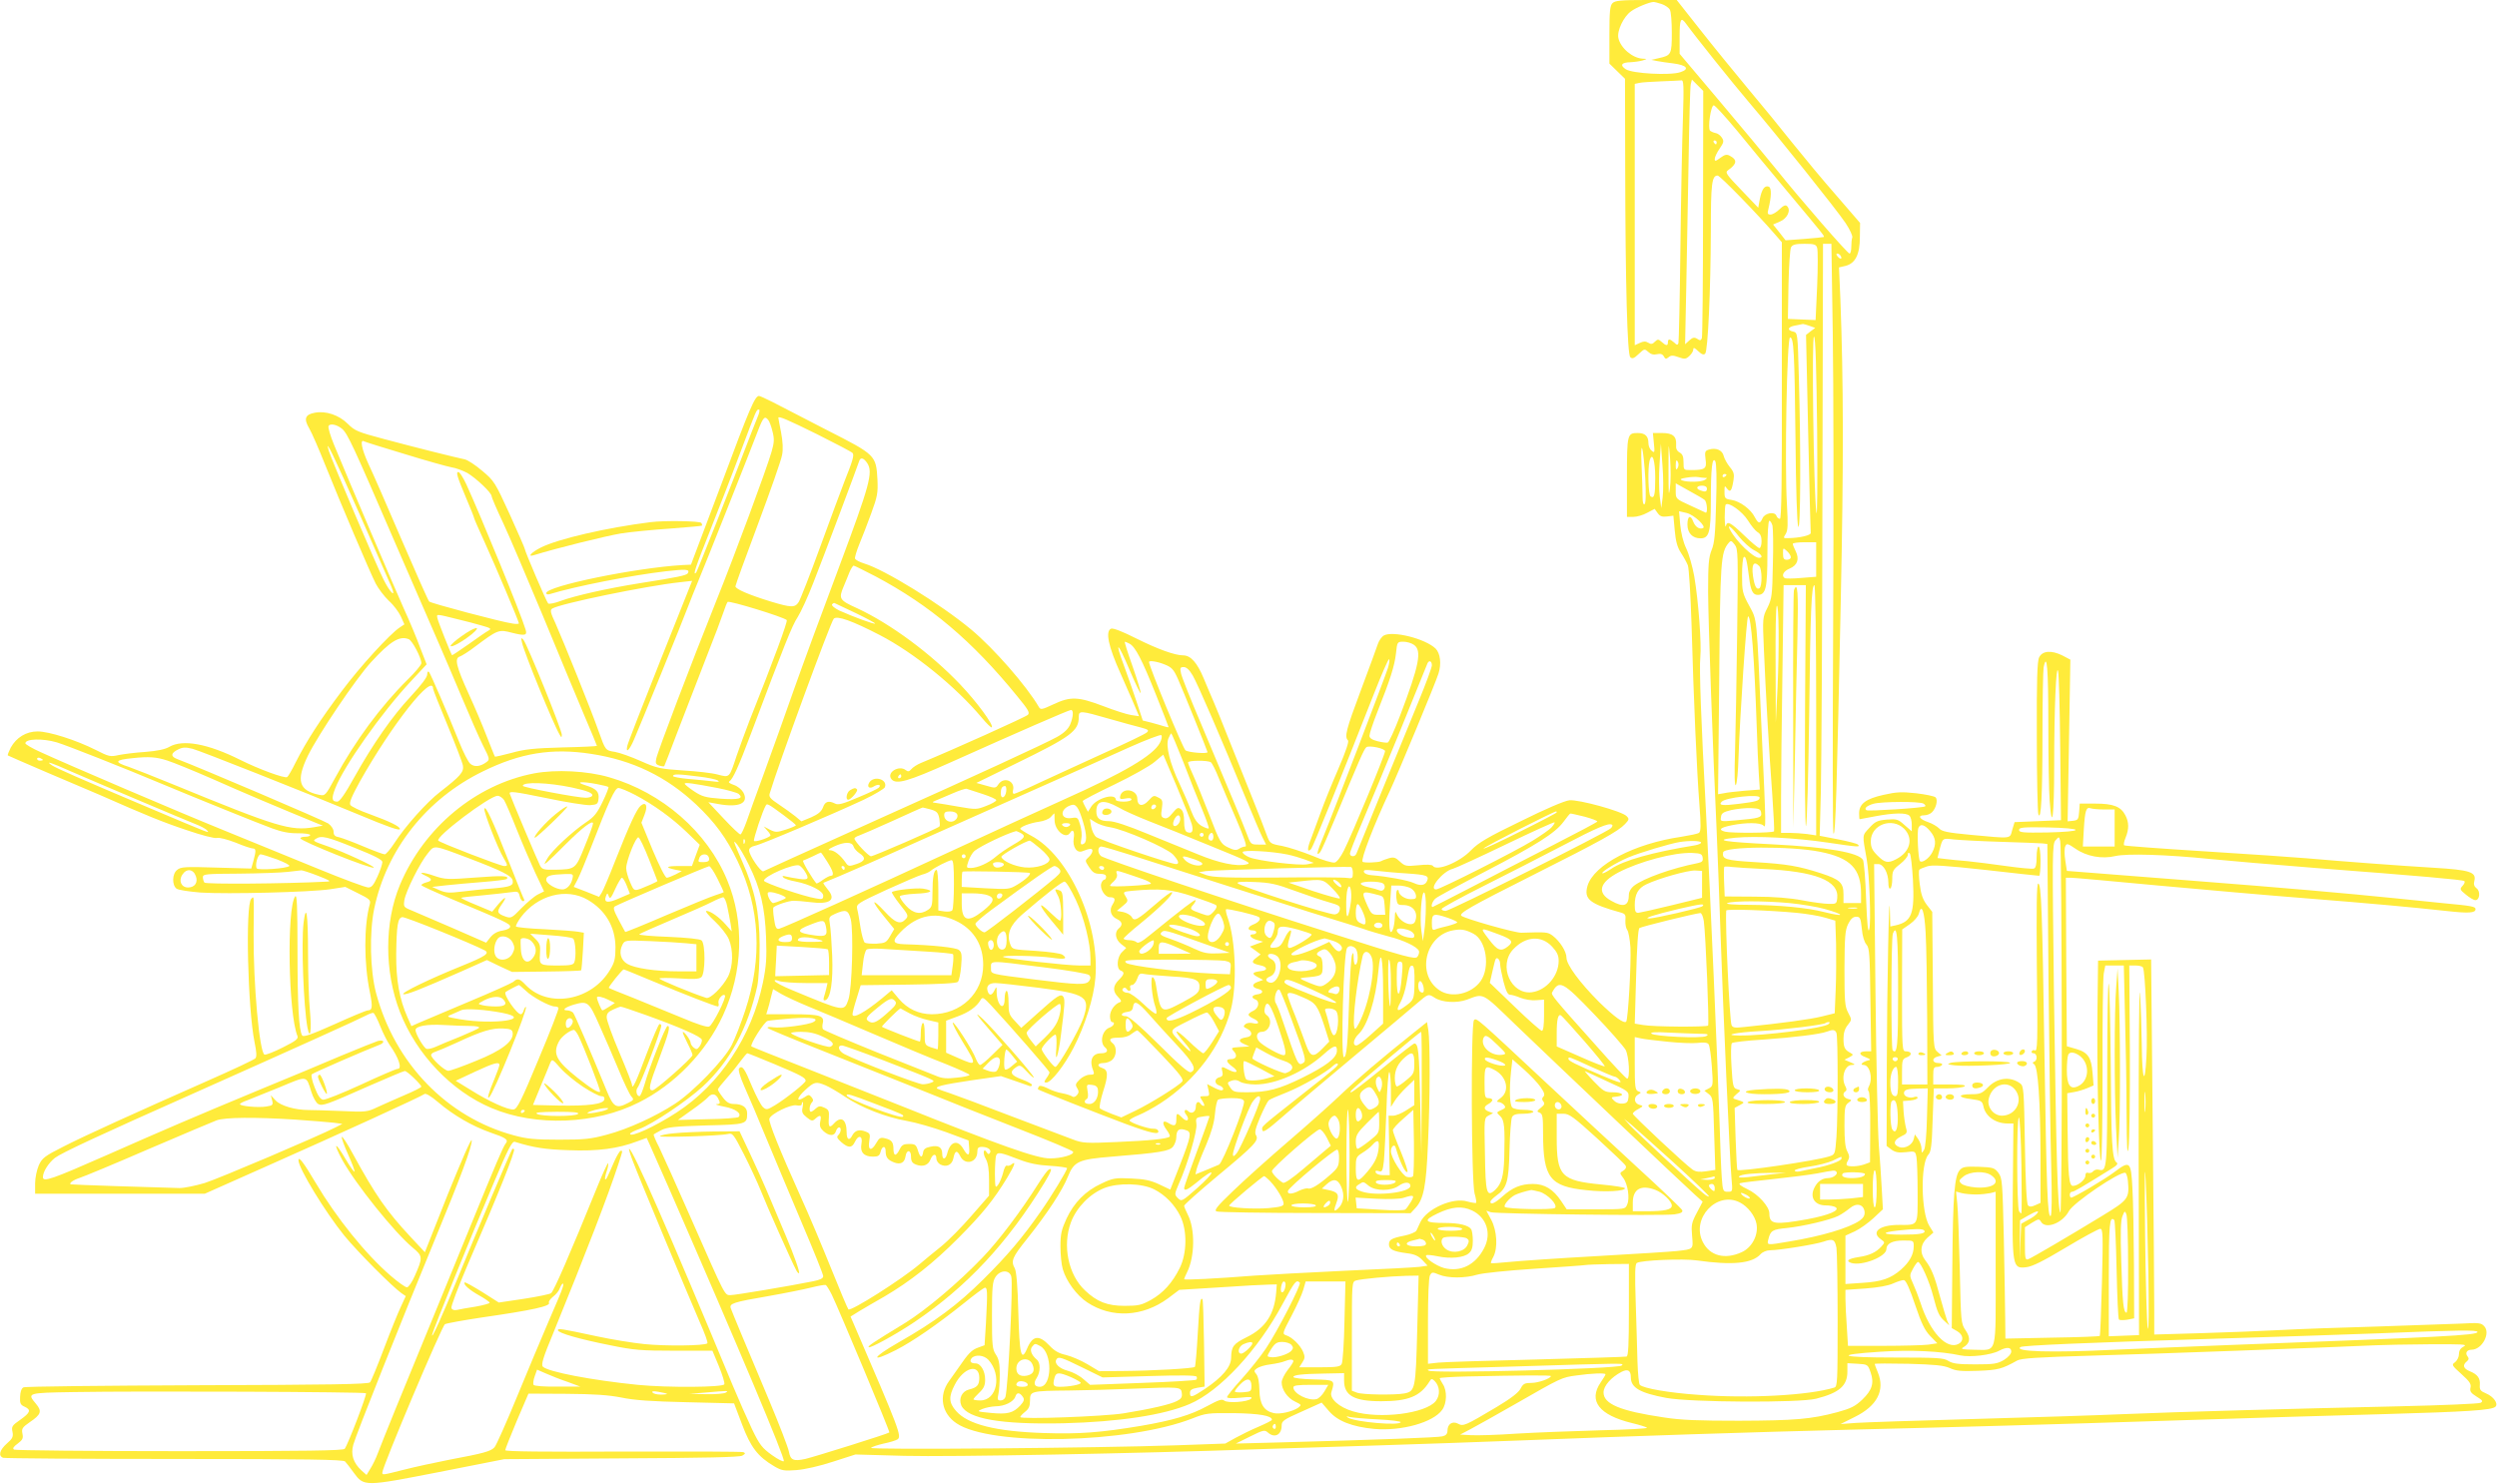 <?xml version="1.0" standalone="no"?>
<!DOCTYPE svg PUBLIC "-//W3C//DTD SVG 20010904//EN"
 "http://www.w3.org/TR/2001/REC-SVG-20010904/DTD/svg10.dtd">
<svg version="1.0" xmlns="http://www.w3.org/2000/svg"
 width="1280pt" height="761pt" viewBox="0 0 1280 761"
 preserveAspectRatio="xMidYMid meet">
<g transform="translate(0,761) scale(0.1,-0.1)"
fill="#ffeb3b" stroke="none">
<path d="M8266 7594 c-13 -13 -16 -42 -16 -163 l0 -147 40 -39 40 -39 1 -446
c1 -615 11 -966 26 -981 10 -10 19 -7 43 16 29 27 30 28 49 11 14 -13 28 -16
45 -12 18 4 28 1 35 -11 7 -14 12 -15 25 -4 12 10 22 10 50 0 31 -11 38 -11
56 6 11 10 20 25 20 33 0 12 6 10 25 -8 18 -17 28 -21 36 -13 14 14 28 324 29
631 0 241 5 282 35 282 12 0 203 -196 296 -304 l33 -38 0 -709 c1 -525 -2
-709 -10 -709 -7 0 -15 7 -18 16 -9 23 -59 14 -71 -13 -13 -30 -21 -29 -40 6
-20 40 -75 81 -119 88 -33 5 -36 8 -36 41 0 33 1 34 13 17 17 -22 24 -12 33
42 5 32 2 44 -19 69 -13 16 -27 41 -31 56 -7 31 -40 44 -76 33 -20 -6 -22 -12
-17 -50 7 -48 -2 -55 -75 -55 -38 0 -38 0 -38 40 0 29 -5 42 -20 50 -14 8 -20
20 -18 39 3 44 -17 61 -72 61 l-47 0 5 -52 c5 -48 4 -52 -11 -39 -10 7 -17 25
-17 40 0 35 -17 51 -55 51 -53 0 -55 -6 -55 -227 l0 -203 33 0 c18 0 50 9 71
21 l38 20 15 -21 c12 -17 23 -21 48 -18 l33 4 7 -76 c5 -55 13 -85 31 -113 14
-21 30 -50 36 -65 6 -15 14 -150 19 -302 11 -392 27 -752 40 -919 9 -114 8
-145 -2 -151 -7 -5 -47 -13 -90 -20 -241 -35 -448 -143 -481 -251 -20 -69 10
-93 172 -138 21 -6 25 -12 22 -40 -1 -19 3 -40 9 -48 7 -8 14 -49 17 -91 4
-82 -12 -370 -22 -380 -12 -11 -61 25 -138 100 -99 99 -168 192 -168 228 0 32
-34 85 -71 113 -26 19 -32 19 -159 15 -32 -2 -294 73 -309 87 -13 13 48 48
362 206 352 177 442 227 477 264 22 23 22 27 8 41 -24 25 -246 86 -293 81 -24
-2 -124 -45 -249 -107 -172 -83 -218 -111 -255 -149 -59 -62 -178 -110 -196
-80 -5 6 -31 8 -74 3 -63 -6 -69 -5 -95 19 -22 21 -32 24 -56 17 -16 -5 -34
-11 -40 -15 -12 -7 -89 -10 -95 -3 -11 10 57 187 140 364 44 95 235 555 249
601 16 50 9 104 -15 128 -54 51 -218 92 -265 67 -11 -6 -25 -26 -31 -44 -6
-18 -45 -125 -87 -237 -76 -203 -85 -238 -66 -257 6 -6 -12 -59 -50 -147 -33
-76 -73 -175 -89 -220 -16 -45 -39 -106 -50 -136 -21 -52 -21 -75 0 -54 9 9
148 353 324 801 37 94 71 172 75 172 5 0 2 -20 -5 -44 -15 -48 -276 -731 -331
-865 -34 -80 -39 -106 -16 -79 6 7 38 81 72 163 130 314 152 364 164 374 13
11 96 -6 96 -20 0 -19 -166 -420 -211 -510 -16 -32 -36 -59 -47 -61 -11 -3
-62 12 -113 34 -52 21 -122 44 -157 51 -61 11 -62 12 -79 57 -9 25 -40 106
-70 180 -30 74 -84 209 -120 300 -36 91 -73 183 -83 205 -10 22 -32 75 -50
118 -33 79 -66 117 -105 117 -42 0 -131 32 -241 87 -67 34 -118 54 -128 50
-31 -12 -15 -91 49 -232 15 -33 42 -95 61 -139 l33 -78 -40 6 c-22 3 -87 24
-144 46 -129 49 -168 50 -255 9 -60 -28 -66 -29 -75 -13 -63 108 -230 299
-346 396 -159 132 -443 307 -549 339 -23 7 -44 18 -47 25 -2 6 8 40 22 74 14
34 42 105 61 158 32 87 35 105 32 173 -7 125 -9 127 -259 254 -118 61 -243
125 -277 143 -34 17 -66 32 -71 32 -21 0 -46 -57 -195 -457 l-154 -408 -43 -2
c-241 -14 -699 -108 -699 -144 0 -6 8 -8 18 -5 131 40 415 96 594 117 105 12
126 11 114 -10 -7 -11 -49 -20 -246 -51 -169 -27 -333 -64 -406 -91 -31 -12
-60 -17 -64 -13 -9 9 -120 269 -120 280 0 4 -35 84 -77 177 -75 164 -80 172
-141 223 -35 30 -75 56 -90 59 -44 9 -257 62 -413 104 -135 36 -150 42 -186
78 -45 45 -113 68 -169 57 -50 -9 -58 -31 -29 -80 13 -22 50 -107 83 -190 77
-192 227 -545 258 -606 13 -25 43 -65 67 -88 25 -22 52 -59 62 -81 l18 -40
-24 -16 c-51 -34 -203 -200 -297 -326 -110 -146 -182 -258 -236 -365 -19 -39
-39 -73 -44 -76 -13 -8 -146 41 -240 88 -166 83 -295 107 -364 67 -22 -13 -62
-21 -123 -26 -49 -3 -111 -11 -136 -16 -44 -10 -51 -8 -118 26 -101 51 -240
95 -298 95 -59 0 -109 -31 -138 -83 -10 -20 -17 -38 -15 -40 3 -2 93 -41 200
-87 107 -45 231 -98 275 -117 231 -102 319 -138 442 -179 76 -26 144 -44 156
-40 12 3 53 -8 95 -24 40 -17 80 -30 88 -30 17 0 17 -12 3 -64 l-11 -39 -179
5 c-160 5 -182 4 -201 -12 -26 -20 -27 -78 -3 -96 9 -7 64 -15 123 -20 137 -9
563 2 665 17 l77 12 66 -33 c57 -28 65 -35 60 -54 -31 -111 -31 -304 0 -453
15 -75 13 -93 -10 -93 -8 0 -85 -32 -171 -71 -120 -54 -160 -67 -166 -58 -17
28 -24 155 -24 437 0 229 -3 289 -12 276 -44 -60 -35 -603 12 -716 5 -14 -9
-25 -75 -58 -45 -23 -87 -39 -94 -37 -26 10 -58 365 -56 622 2 203 3 192 -12
177 -31 -31 -18 -565 17 -736 10 -49 12 -73 4 -82 -6 -7 -115 -58 -242 -114
-389 -172 -627 -280 -741 -338 -97 -49 -110 -59 -127 -96 -10 -23 -19 -64 -19
-93 l0 -53 435 0 435 0 317 141 c379 168 794 358 809 370 6 5 33 -10 70 -42
80 -68 174 -122 267 -155 82 -28 95 -37 79 -57 -13 -16 -49 -101 -180 -422
-101 -247 -180 -441 -385 -940 -40 -99 -81 -200 -90 -225 -9 -25 -26 -60 -38
-79 l-20 -33 -26 23 c-42 39 -56 82 -42 132 12 47 255 656 415 1044 136 329
196 490 192 517 -2 12 -54 -108 -122 -276 l-118 -298 -72 77 c-125 134 -181
215 -297 427 -29 54 -55 93 -57 87 -2 -5 13 -47 33 -91 20 -45 35 -84 32 -87
-3 -2 -24 28 -47 67 -52 89 -65 85 -16 -6 69 -125 268 -373 362 -451 52 -43
52 -50 10 -145 -14 -32 -32 -58 -40 -58 -8 0 -45 26 -83 59 -129 111 -279 298
-385 477 -61 103 -88 139 -88 115 0 -40 137 -265 235 -386 69 -84 245 -261
293 -295 l22 -15 -24 -52 c-14 -29 -53 -125 -87 -215 -34 -90 -66 -168 -72
-175 -7 -10 -211 -13 -885 -15 -483 -2 -884 -6 -892 -11 -10 -5 -16 -23 -17
-48 -2 -33 2 -42 23 -51 35 -16 30 -30 -22 -67 -42 -29 -46 -35 -40 -62 5 -25
0 -35 -29 -60 -37 -33 -45 -63 -19 -73 9 -3 404 -6 879 -6 679 0 866 -3 874
-13 6 -6 26 -32 44 -57 53 -72 54 -72 438 3 l334 66 600 4 c425 2 606 6 620
14 17 10 17 13 5 18 -9 3 -287 4 -618 3 -396 -2 -602 0 -602 7 0 6 27 73 59
150 l60 140 193 -1 c144 -1 216 -6 283 -19 66 -14 156 -20 334 -24 l244 -6 41
-108 c44 -117 81 -165 164 -214 39 -23 51 -25 115 -20 42 3 120 21 187 43
l115 37 250 -7 c239 -6 1194 12 1815 34 157 5 440 14 630 20 190 6 512 17 715
25 580 23 1201 43 1685 55 573 14 973 25 1720 49 333 11 794 25 1025 31 421
12 549 20 567 38 16 16 -10 52 -48 68 -29 12 -34 19 -32 43 3 35 -12 55 -52
71 -33 14 -38 31 -15 50 11 9 12 16 4 26 -14 17 -3 34 20 34 54 0 99 84 66
120 -16 18 -28 19 -119 14 -55 -2 -249 -9 -431 -15 -181 -5 -404 -13 -495 -18
-91 -5 -273 -12 -406 -16 l-241 -7 0 123 c0 68 -3 501 -8 962 l-8 838 -136 -3
-136 -3 -3 -250 c-4 -305 7 -775 18 -775 5 0 8 206 8 458 -1 251 2 476 6 500
l8 42 47 0 48 0 6 -257 c4 -141 8 -365 8 -497 1 -183 4 -227 10 -181 5 33 8
257 7 498 l-3 437 32 0 c17 0 35 -4 38 -10 12 -19 25 -346 18 -458 -8 -157
-22 -121 -24 63 -1 83 -5 200 -9 260 -5 61 -7 -303 -7 -820 l2 -930 -77 -3
-78 -3 0 295 c0 280 4 325 28 301 4 -4 9 -118 12 -255 3 -137 8 -252 12 -255
4 -4 23 -4 43 -1 l35 7 -1 277 c-1 152 -4 329 -8 392 -7 136 -13 141 -91 82
-50 -38 -209 -132 -223 -132 -4 0 -7 7 -7 15 0 8 5 15 12 15 10 0 44 20 202
118 28 17 35 26 26 32 -23 14 -28 105 -30 500 -2 212 -6 399 -10 415 -5 17 -8
-185 -8 -448 0 -501 -1 -515 -43 -504 -10 3 -23 -1 -29 -8 -6 -8 -18 -11 -26
-8 -9 3 -14 -2 -14 -15 0 -20 -38 -52 -64 -52 -20 0 -25 54 -27 280 l-2 195
34 6 c19 3 49 12 68 20 l33 14 -5 62 c-6 81 -24 108 -84 125 l-48 14 -3 432
-2 432 26 0 c14 0 216 -18 448 -40 231 -21 570 -51 751 -65 340 -27 538 -45
731 -66 108 -12 144 -10 144 10 0 13 -19 17 -160 30 -63 6 -178 18 -255 26
-256 26 -575 54 -1040 90 -253 20 -500 39 -550 43 l-90 7 -8 54 c-5 29 -5 62
0 72 7 16 11 16 52 -12 57 -40 136 -54 204 -38 59 14 261 8 487 -15 80 -8 323
-29 540 -46 536 -41 752 -60 762 -67 5 -3 2 -13 -8 -24 -16 -17 -15 -20 17
-46 18 -15 40 -28 48 -28 23 0 27 46 6 61 -12 9 -16 21 -11 38 11 45 -23 56
-206 67 -169 10 -476 33 -658 49 -58 5 -289 21 -514 35 -225 14 -413 28 -417
31 -4 2 -1 20 7 39 18 44 18 79 -1 115 -23 45 -62 60 -154 60 l-80 0 -3 -42
c-3 -39 -6 -43 -31 -46 l-28 -3 7 414 7 415 -42 22 c-55 27 -101 24 -118 -10
-10 -19 -13 -119 -12 -405 0 -209 4 -389 8 -400 14 -36 21 99 21 415 0 169 3
321 6 339 17 82 24 -7 24 -292 0 -172 3 -349 7 -394 12 -162 23 -79 23 180 0
293 10 526 20 487 4 -14 9 -191 11 -395 l4 -370 -119 -5 -119 -5 -12 -40 c-13
-47 2 -45 -214 -25 -117 11 -147 17 -161 33 -10 10 -35 25 -56 32 -45 15 -56
35 -21 35 14 0 33 7 41 16 21 21 31 63 18 76 -6 6 -50 15 -99 21 -74 8 -101 7
-167 -8 -91 -20 -126 -46 -126 -95 0 -16 1 -30 3 -30 1 0 37 7 80 15 95 18
159 19 175 3 7 -7 12 -27 12 -46 l0 -34 -37 32 c-33 30 -40 32 -91 28 -48 -4
-60 -10 -90 -43 -37 -40 -36 -32 -13 -160 14 -77 23 -326 13 -360 -6 -21 -11
23 -16 154 -3 101 -11 192 -16 202 -21 38 -183 66 -460 80 -259 13 -312 22
-195 34 105 10 308 0 475 -25 155 -23 168 -24 154 -10 -5 5 -51 17 -103 27
l-93 18 6 230 c3 127 7 809 8 1517 l3 1288 21 0 22 0 7 -457 c4 -252 5 -931 2
-1510 -3 -579 -3 -1055 2 -1057 10 -7 17 219 37 1194 15 711 14 1122 -2 1547
l-7 162 34 8 c50 13 73 59 73 148 l1 72 -120 139 c-67 76 -168 198 -225 269
-57 72 -160 198 -229 280 -69 83 -180 219 -246 303 l-120 152 -157 0 c-129 0
-159 -3 -172 -16z m253 -5 c17 -6 36 -19 41 -29 6 -10 10 -63 10 -118 0 -111
-3 -116 -66 -130 l-39 -9 30 -6 c17 -3 53 -9 82 -12 70 -9 86 -29 37 -45 -53
-18 -247 -7 -280 15 -32 21 -22 35 24 36 20 1 48 5 62 9 25 8 25 8 2 9 -53 2
-115 55 -126 106 -8 37 27 110 65 137 25 19 93 47 115 48 6 0 25 -5 43 -11z
m122 -98 c50 -69 240 -306 325 -406 149 -175 449 -550 495 -619 22 -33 37 -66
34 -74 -3 -7 -5 -29 -5 -48 0 -19 -4 -34 -9 -34 -10 0 -249 274 -378 435 -44
55 -173 210 -287 345 l-206 244 0 88 c0 89 6 103 31 69z m-14 -486 c-4 -108
-10 -408 -13 -668 -3 -260 -8 -478 -10 -486 -4 -11 -8 -11 -22 3 -23 20 -32
20 -32 1 0 -19 -9 -19 -32 2 -17 15 -20 15 -35 1 -12 -13 -20 -14 -34 -5 -13
8 -24 8 -43 -1 l-26 -12 0 670 0 670 23 5 c12 3 63 6 112 8 50 2 96 4 104 5
12 2 13 -28 8 -193z m103 -488 c0 -345 -3 -633 -6 -641 -5 -12 -10 -13 -24 -3
-15 9 -23 7 -40 -8 l-22 -20 6 290 c3 160 8 454 12 655 3 201 8 376 11 388 l6
24 29 -29 29 -29 -1 -627z m176 421 c59 -73 174 -211 254 -307 189 -226 193
-231 189 -236 -2 -1 -47 -6 -100 -10 l-96 -7 -32 41 -32 40 35 15 c38 16 58
58 37 79 -8 8 -18 4 -39 -16 -15 -15 -36 -27 -46 -27 -15 0 -17 5 -11 28 16
64 17 109 2 115 -21 8 -36 -13 -46 -64 l-8 -44 -86 90 c-78 81 -85 91 -69 102
46 33 49 53 10 74 -16 9 -26 7 -49 -10 -24 -18 -29 -19 -29 -6 0 9 11 33 25
53 22 32 23 39 11 57 -7 11 -22 22 -32 23 -11 2 -23 8 -28 12 -13 13 4 130 19
130 7 0 61 -60 121 -132z m-106 -58 c0 -5 -2 -10 -4 -10 -3 0 -8 5 -11 10 -3
6 -1 10 4 10 6 0 11 -4 11 -10z m515 -541 c4 -11 4 -99 0 -195 l-8 -175 -71 3
-71 3 3 175 c2 96 8 182 13 192 8 14 22 18 69 18 50 0 60 -3 65 -21z m120 -40
c11 -17 -1 -21 -15 -4 -8 9 -8 15 -2 15 6 0 14 -5 17 -11z m-158 -360 l28 -10
-24 -18 -23 -18 11 -501 c6 -276 12 -507 13 -514 3 -12 -55 -26 -115 -27 -26
-1 -27 0 -13 22 11 18 12 47 6 152 -12 198 0 855 16 855 19 0 23 -67 28 -525
2 -255 8 -430 14 -445 12 -28 14 391 3 770 -6 224 -6 224 -29 230 -33 7 -28
24 10 31 18 4 36 7 40 8 4 0 19 -4 35 -10z m38 -540 c2 -271 1 -449 -4 -416
-14 99 -25 914 -12 901 8 -7 12 -158 16 -485z m-5431 74 c-8 -21 -22 -54 -29
-73 -115 -302 -280 -717 -286 -725 -20 -21 -5 24 70 212 43 109 114 290 156
403 86 228 82 220 96 220 5 0 2 -17 -7 -37z m54 -16 c6 -7 16 -33 22 -59 10
-39 9 -56 -5 -105 -27 -92 -184 -517 -285 -768 -127 -317 -300 -771 -306 -805
-5 -23 -2 -29 16 -35 12 -4 23 -5 25 -3 1 1 31 77 65 168 35 91 100 260 145
375 46 116 88 228 95 250 7 22 16 44 20 49 8 8 286 -77 303 -93 6 -6 -65 -200
-191 -516 -21 -55 -51 -136 -66 -180 -38 -115 -35 -112 -97 -96 -28 8 -109 17
-178 21 -116 8 -133 11 -216 48 -49 22 -109 43 -132 47 -50 8 -49 7 -84 105
-35 101 -183 468 -221 553 -27 57 -29 70 -17 77 40 25 480 116 655 135 l62 7
-163 -409 c-89 -224 -166 -421 -169 -436 -10 -42 10 -25 34 31 25 56 251 612
281 692 12 30 31 80 44 110 34 80 277 693 309 778 28 73 36 82 54 59z m252
-74 c96 -48 178 -91 181 -96 8 -12 0 -40 -41 -142 -17 -44 -74 -197 -126 -340
-52 -143 -102 -270 -110 -282 -19 -29 -37 -29 -143 3 -111 34 -181 64 -181 78
0 6 52 150 116 320 63 169 119 328 123 353 6 29 4 68 -5 116 -8 40 -14 73 -14
75 0 11 48 -10 200 -85z m-2436 28 c28 -24 60 -94 265 -569 104 -240 208 -480
231 -532 23 -52 75 -175 116 -272 41 -98 90 -210 110 -250 35 -69 35 -72 18
-85 -32 -24 -63 -27 -84 -8 -10 9 -35 58 -55 108 -61 152 -147 351 -156 362
-5 5 -9 0 -9 -13 0 -14 -31 -55 -84 -112 -96 -103 -193 -242 -291 -417 -47
-85 -74 -123 -86 -123 -28 0 -31 15 -11 67 43 113 239 391 390 552 l79 85 -33
85 c-17 47 -55 138 -84 201 -48 107 -279 648 -357 838 -19 46 -32 89 -29 97 6
16 43 9 70 -14z m321 -129 c110 -34 218 -64 240 -68 22 -3 58 -17 81 -29 45
-27 124 -101 124 -119 0 -6 27 -69 61 -141 33 -71 123 -283 201 -470 77 -187
171 -413 209 -503 38 -89 69 -164 69 -166 0 -2 -80 -6 -177 -8 -144 -4 -194
-9 -261 -28 -46 -12 -84 -21 -85 -19 -2 2 -20 49 -42 104 -21 55 -63 154 -93
219 -64 141 -73 181 -45 190 11 4 45 25 76 49 119 89 123 91 191 73 68 -17 80
-14 70 17 -24 81 -226 574 -304 745 -16 34 -34 62 -40 62 -14 0 -8 -20 41
-137 22 -51 39 -95 39 -98 0 -3 24 -59 54 -124 56 -123 176 -407 176 -417 0
-3 -15 -4 -32 -1 -59 8 -419 104 -428 113 -5 5 -68 147 -140 314 -72 168 -149
345 -172 393 -35 77 -44 128 -21 114 5 -3 98 -32 208 -65z m6485 -177 c-6 -46
-7 -24 -7 95 0 149 0 151 8 60 4 -52 4 -122 -1 -155z m-126 53 c4 -82 3 -129
-4 -133 -6 -4 -10 10 -10 37 0 24 -2 95 -5 158 -3 68 -2 105 3 90 5 -14 12
-82 16 -152z m89 -98 l-7 -55 -8 60 c-4 33 -5 107 -1 165 l7 105 8 -110 c5
-60 5 -135 1 -165z m-6678 -90 c81 -184 153 -350 161 -367 27 -63 -6 -33 -40
36 -36 70 -267 615 -281 661 -22 74 27 -29 160 -330z m6640 190 c0 -89 -5
-108 -24 -95 -12 7 -15 144 -5 183 14 49 29 1 29 -88z m-4039 75 c30 -47 13
-110 -144 -530 -83 -220 -187 -503 -232 -630 -44 -126 -113 -318 -152 -425
-39 -107 -81 -222 -92 -255 -12 -33 -25 -61 -30 -63 -4 -2 -43 35 -86 81 l-79
84 50 -9 c108 -20 160 4 129 60 -9 15 -30 32 -49 38 -21 7 -29 14 -22 18 18
12 47 75 110 243 174 463 212 557 240 599 16 25 53 105 81 178 47 118 225 593
235 624 7 19 23 14 41 -13z m4351 -204 c-4 -158 -8 -205 -23 -241 -15 -38 -18
-72 -18 -215 1 -161 23 -775 44 -1230 5 -115 14 -354 20 -530 13 -380 47
-1152 56 -1247 6 -68 6 -68 -19 -68 -24 0 -26 3 -31 73 -3 39 -8 162 -11 272
-7 246 -50 1232 -70 1605 -25 461 -35 732 -29 790 7 67 -10 293 -31 415 -9 50
-27 114 -41 143 -16 33 -27 80 -31 122 l-6 69 39 -9 c38 -9 104 -71 83 -78
-18 -7 -39 7 -49 33 -14 38 -30 30 -30 -14 0 -44 26 -71 67 -71 44 0 53 32 53
190 0 167 7 232 23 205 6 -11 8 -94 4 -214z m-194 206 c3 -8 1 -20 -4 -28 -6
-10 -9 -7 -9 14 0 29 5 35 13 14z m247 -61 c0 -3 -4 -8 -10 -11 -5 -3 -10 -1
-10 4 0 6 5 11 10 11 6 0 10 -2 10 -4z m-110 -16 c13 0 13 -1 0 -10 -18 -12
-91 -13 -117 -3 -14 6 -9 9 22 14 22 4 49 5 60 3 11 -2 27 -4 35 -4z m-2 -113
c13 -10 17 -71 5 -65 -5 2 -41 19 -80 37 -73 33 -73 34 -73 73 l0 40 68 -38
c37 -20 73 -41 80 -47z m12 58 c0 -16 -9 -19 -34 -9 -25 9 -19 24 9 24 16 0
25 -6 25 -15z m210 -163 c16 -26 38 -53 49 -60 15 -8 21 -23 21 -47 0 -19 -5
-35 -11 -35 -6 0 -41 29 -78 65 -71 68 -87 76 -94 48 -3 -10 -5 9 -6 43 0 33
2 63 5 67 15 15 86 -36 114 -81z m126 -27 c3 -14 5 -103 2 -198 -3 -160 -5
-176 -28 -223 -25 -49 -25 -53 -18 -214 9 -214 26 -519 43 -745 7 -99 11 -183
9 -187 -6 -9 -219 -10 -251 -2 -37 10 -26 21 34 33 74 15 146 14 162 -1 14
-14 15 -31 -9 492 -26 597 -22 556 -63 634 -35 64 -37 75 -37 157 0 48 4 90 9
93 10 7 16 -17 27 -104 8 -67 19 -90 44 -90 42 0 50 34 50 212 0 103 4 168 10
168 5 0 12 -11 16 -25z m-172 -56 c22 -27 56 -59 78 -70 37 -19 50 -39 25 -39
-29 0 -117 84 -148 143 -20 35 8 15 45 -34z m-9 -494 c-3 -236 -8 -511 -11
-610 -4 -119 -2 -177 4 -170 6 6 12 71 14 145 7 209 41 720 49 720 16 0 32
-214 44 -560 3 -96 8 -209 11 -251 l5 -77 -78 -6 c-43 -4 -91 -9 -107 -13
l-29 -5 6 588 c5 609 8 652 48 700 11 14 15 13 31 -8 18 -22 18 -46 13 -453z
m405 376 l0 -88 -76 -6 c-42 -4 -80 -4 -85 -1 -19 12 -7 36 25 49 40 17 51 48
31 89 -8 16 -15 33 -15 38 0 4 27 8 60 8 l60 0 0 -89z m-130 12 c0 -7 -9 -13
-20 -13 -16 0 -20 7 -20 32 0 30 0 31 20 13 11 -10 20 -24 20 -32z m-162 -45
c15 -15 16 -104 1 -114 -15 -9 -25 10 -33 63 -8 60 4 79 32 51z m-4530 -53
c279 -148 496 -331 726 -614 57 -69 66 -85 55 -96 -11 -11 -384 -179 -549
-247 -19 -8 -41 -22 -49 -32 -10 -12 -17 -13 -27 -5 -35 29 -102 -12 -74 -46
24 -29 85 -11 302 86 348 156 607 269 618 269 14 0 12 -35 -4 -74 -10 -23 -30
-43 -67 -64 -63 -35 -428 -203 -899 -414 -184 -83 -393 -177 -465 -210 -71
-33 -135 -62 -142 -65 -13 -5 -73 82 -73 108 0 10 11 19 30 23 33 6 395 160
558 236 56 27 105 56 108 64 16 40 -56 62 -80 24 -14 -23 1 -35 25 -19 22 13
39 7 23 -8 -5 -5 -53 -28 -107 -50 -76 -33 -101 -39 -116 -31 -33 17 -52 11
-62 -19 -8 -21 -24 -35 -60 -51 l-51 -21 -31 26 c-18 14 -56 42 -85 61 -44 29
-52 39 -46 57 42 142 312 879 328 895 17 17 95 -11 236 -84 176 -91 390 -265
523 -424 25 -30 48 -52 51 -49 11 11 -77 131 -162 220 -150 158 -357 311 -527
390 -93 42 -97 49 -70 113 8 20 22 52 29 71 8 19 18 35 22 35 4 0 54 -25 112
-55z m4765 -672 c-2 -360 0 -619 5 -608 5 11 12 263 16 560 6 545 12 675 27
675 5 0 9 -289 9 -641 l0 -642 -46 7 c-26 3 -66 6 -90 6 l-44 0 0 183 c0 101
3 387 7 635 l6 452 57 0 57 0 -4 -627z m-4865 483 c56 -27 100 -51 98 -53 -5
-5 -113 35 -184 67 -24 12 -40 25 -37 31 4 5 10 9 13 7 4 -2 53 -25 110 -52z
m4724 -381 l-9 -180 -1 296 c-1 163 1 299 6 303 11 12 13 -217 4 -419z m-6757
348 c33 -8 84 -21 114 -30 47 -13 52 -17 35 -26 -10 -5 -56 -37 -102 -70 -46
-32 -84 -58 -85 -56 -9 15 -70 169 -74 187 -6 26 -13 26 112 -5z m-260 -100
c18 -6 65 -96 65 -123 0 -9 -32 -47 -71 -85 -137 -136 -269 -314 -371 -503
-50 -92 -51 -93 -82 -87 -105 22 -119 73 -58 200 53 108 246 395 324 480 98
107 146 137 193 118z m3695 -23 c30 -16 64 -82 135 -260 36 -90 65 -165 65
-167 0 -3 -10 -1 -22 3 -13 4 -43 13 -66 19 l-44 11 -33 100 c-18 54 -47 137
-64 183 -50 134 -30 118 29 -23 30 -71 56 -124 57 -119 2 6 -17 67 -41 136
-25 70 -43 127 -40 127 3 0 14 -5 24 -10z m1458 -6 c42 -29 28 -103 -71 -363
-28 -73 -56 -135 -63 -138 -6 -2 -30 1 -53 7 -28 7 -41 16 -41 28 0 10 18 65
41 123 66 166 88 236 95 299 6 59 7 60 38 60 17 0 42 -7 54 -16z m-1277 -101
c35 -14 45 -25 66 -71 27 -61 153 -373 153 -378 0 -10 -98 -2 -113 9 -13 9
-187 431 -187 453 0 9 42 3 81 -13z m1369 -4 c0 -11 -31 -95 -69 -187 -54
-131 -294 -718 -318 -779 -7 -18 -33 -16 -33 1 0 8 29 81 64 163 35 82 123
295 196 473 73 179 134 331 137 338 8 19 23 14 23 -9z m-1226 -52 c25 -42 150
-332 273 -632 36 -88 74 -177 84 -197 l19 -38 -39 0 c-39 0 -40 1 -61 58 -22
58 -66 164 -234 563 -53 124 -99 240 -102 257 -6 28 -4 32 14 32 14 0 29 -14
46 -43z m-3894 -68 c0 -5 33 -89 74 -187 40 -97 76 -190 79 -207 6 -33 -14
-55 -117 -135 -68 -52 -181 -179 -234 -262 -21 -32 -43 -58 -50 -58 -7 0 -56
18 -108 40 -52 22 -108 43 -124 47 -23 4 -30 11 -30 29 0 13 -11 30 -27 42
-22 15 -657 286 -776 331 -34 13 -31 31 7 49 22 11 37 12 73 3 39 -10 572
-221 853 -338 148 -62 210 -84 210 -73 0 13 -51 38 -155 76 -49 17 -94 39 -99
47 -7 11 6 42 48 119 164 292 376 561 376 477z m3465 -154 c66 -19 140 -39
164 -45 37 -10 42 -14 30 -25 -8 -8 -108 -56 -224 -108 -115 -53 -263 -120
-329 -151 -65 -31 -123 -56 -128 -56 -6 0 -8 8 -5 19 12 47 -47 71 -75 30 -13
-20 -16 -21 -63 -7 l-50 14 200 98 c287 140 325 168 325 241 0 33 9 32 155
-10z m261 -123 c-34 -65 -183 -153 -501 -295 -115 -52 -363 -165 -550 -252
-455 -211 -881 -403 -902 -407 -14 -2 -19 8 -25 51 -5 30 -6 56 -3 59 12 12
81 35 105 34 14 0 50 -3 82 -7 102 -14 137 11 91 65 -14 17 -24 32 -22 34 2 1
40 17 84 35 44 18 229 99 410 181 182 81 463 206 625 278 162 72 365 162 450
201 85 38 159 66 163 62 5 -5 2 -22 -7 -39z m120 -99 c31 -82 74 -190 96 -242
21 -51 37 -96 34 -98 -3 -3 -19 3 -37 13 -23 14 -37 35 -54 79 -12 33 -39 95
-59 138 -49 103 -71 193 -57 230 6 15 13 27 15 27 2 0 30 -66 62 -147z m-5775
101 c53 -16 342 -130 544 -215 170 -71 486 -199 560 -226 49 -18 89 -26 133
-25 34 0 62 -4 62 -9 0 -5 -11 -9 -25 -9 -14 0 -25 -3 -25 -8 0 -14 365 -160
376 -150 6 6 -153 80 -236 109 -78 27 -78 28 -60 39 27 18 58 10 199 -47 105
-42 141 -61 141 -73 0 -10 -11 -43 -25 -74 -20 -44 -30 -56 -47 -56 -13 0
-129 43 -258 96 -129 53 -343 140 -475 194 -247 100 -810 341 -947 404 -43 19
-78 40 -78 45 0 24 89 26 161 5z m2739 -59 c212 -32 386 -116 539 -260 97 -92
155 -171 212 -290 115 -240 128 -497 39 -766 -21 -64 -52 -144 -69 -177 -38
-75 -197 -240 -291 -301 -101 -66 -242 -130 -348 -158 -84 -23 -117 -26 -247
-26 -122 0 -165 4 -230 22 -343 92 -611 369 -707 729 -31 117 -35 310 -10 432
63 304 268 564 557 705 193 95 355 121 555 90z m3079 -360 c10 -37 2 -51 -24
-41 -10 4 -15 21 -15 54 0 33 -5 54 -16 63 -14 11 -20 9 -43 -19 -19 -24 -31
-31 -44 -26 -15 5 -17 14 -11 49 5 37 3 45 -14 54 -28 15 -28 15 -56 -15 -29
-32 -56 -26 -56 11 0 49 -79 60 -88 12 -3 -14 2 -16 27 -11 20 4 31 2 31 -5 0
-6 -17 -11 -40 -11 -22 0 -40 4 -40 9 0 37 -97 10 -126 -34 l-17 -27 -13 24
c-7 12 -13 26 -14 31 0 4 73 42 163 85 89 43 182 95 206 116 l44 37 68 -160
c37 -88 72 -176 78 -196z m-5889 329 c0 -2 -7 -4 -15 -4 -8 0 -15 4 -15 10 0
5 7 7 15 4 8 -4 15 -8 15 -10z m637 -3 c32 -10 137 -53 233 -95 143 -64 349
-151 535 -227 l30 -12 -45 -8 c-121 -20 -188 0 -719 218 -102 42 -205 82 -230
91 -78 25 -74 36 19 45 82 9 122 6 177 -12z m5350 -9 c6 -4 25 -41 41 -82 17
-41 57 -137 90 -212 41 -96 55 -138 46 -138 -8 0 -23 -5 -33 -12 -14 -9 -26
-7 -57 8 -36 18 -41 26 -94 164 -31 80 -68 171 -83 204 -15 32 -27 62 -27 67
0 11 100 12 117 1z m-5843 -47 c145 -63 582 -248 638 -270 26 -10 53 -24 59
-32 15 -17 28 -22 -301 117 -355 150 -471 201 -495 217 -35 24 -4 14 99 -32z
m3216 -26 c46 -5 91 -15 99 -20 12 -8 5 -9 -24 -5 -22 3 -77 8 -122 12 -46 4
-83 11 -83 15 0 12 28 11 130 -2z m1040 1 c0 -5 -5 -10 -11 -10 -5 0 -7 5 -4
10 3 6 8 10 11 10 2 0 4 -4 4 -10z m-942 -60 c51 -10 100 -24 108 -30 28 -24
2 -31 -90 -25 -80 6 -97 11 -138 38 -27 18 -48 35 -48 39 0 8 42 2 168 -22z
m1480 -17 c-4 -34 -28 -43 -28 -10 0 25 7 37 22 37 5 0 8 -12 6 -27z m-120
-14 c40 -13 71 -27 69 -32 -2 -6 -25 -19 -52 -29 -48 -19 -54 -19 -140 -4 -49
9 -101 17 -115 19 -23 3 -24 4 -5 12 11 4 49 21 85 36 36 16 70 27 75 25 6 -2
43 -14 83 -27z m3982 -18 c0 -16 -16 -21 -105 -32 -86 -11 -108 -8 -89 11 22
22 194 40 194 21z m-3287 -50 c28 -17 99 -48 157 -71 58 -22 201 -80 318 -128
197 -80 211 -87 180 -94 -51 -11 -138 7 -245 51 -54 22 -170 69 -258 105 -106
44 -174 66 -200 66 -47 0 -65 14 -65 50 0 57 37 63 113 21z m4127 19 c8 -5 12
-11 9 -14 -8 -8 -290 -26 -301 -20 -14 9 1 23 35 33 42 12 238 13 257 1z
m-5842 -60 c34 -25 62 -48 62 -51 0 -3 -23 -13 -51 -22 -47 -15 -53 -15 -82
-1 l-32 17 19 -22 c11 -11 17 -23 15 -26 -14 -13 -79 -34 -84 -26 -4 8 45 157
61 182 6 11 12 8 92 -51z m1533 -31 c22 -73 22 -110 0 -117 -11 -4 -13 2 -8
27 4 18 1 50 -6 72 -11 38 -14 40 -44 35 -60 -9 -62 47 -3 66 25 9 39 -11 61
-83z m370 68 c-13 -13 -26 -3 -16 12 3 6 11 8 17 5 6 -4 6 -10 -1 -17z m-1150
-7 c31 -9 38 -16 44 -46 3 -20 4 -38 1 -41 -10 -11 -338 -153 -351 -153 -13 0
-85 77 -85 91 0 4 10 11 23 15 12 4 90 38 172 75 83 38 152 69 155 69 3 0 21
-5 41 -10z m4257 -17 c4 -25 -9 -28 -131 -39 -79 -7 -79 -6 -75 17 2 20 12 26
53 36 28 6 73 11 100 10 43 -2 50 -5 53 -24z m1758 17 l54 0 0 -95 0 -95 -81
0 -82 0 5 89 c6 96 12 115 35 107 8 -3 39 -6 69 -6z m-5879 -26 c4 -10 -1 -22
-12 -30 -23 -17 -55 -1 -55 26 0 16 7 20 30 20 19 0 33 -6 37 -16z m3073 11
c0 -3 -86 -48 -191 -100 -105 -53 -188 -91 -184 -85 6 10 360 190 372 190 2 0
3 -2 3 -5z m-2574 -40 c0 -52 57 -100 79 -65 14 23 25 8 19 -28 -7 -44 16 -78
45 -66 38 15 51 16 51 2 0 -8 -9 -23 -19 -32 -20 -18 -20 -18 2 -52 18 -27 29
-34 55 -34 22 0 32 -5 32 -15 0 -8 -4 -15 -9 -15 -5 0 -13 -9 -16 -20 -8 -26
19 -70 44 -70 27 0 31 -10 15 -36 -20 -29 -10 -62 22 -76 27 -13 31 -30 9 -48
-23 -19 -18 -56 12 -80 l26 -20 -21 -21 c-26 -24 -31 -86 -7 -95 21 -8 19 -19
-10 -48 -31 -31 -32 -59 -3 -88 16 -16 18 -23 9 -26 -27 -9 -51 -43 -51 -72 0
-16 5 -30 10 -30 19 0 10 -21 -14 -29 -37 -15 -50 -77 -21 -101 19 -16 10 -30
-20 -30 -47 0 -63 -37 -40 -92 6 -15 2 -18 -19 -18 -15 0 -38 -11 -52 -25 -21
-21 -23 -27 -12 -44 9 -15 9 -23 -1 -35 -9 -10 -18 -13 -25 -7 -6 4 -29 12
-51 16 -21 3 -56 15 -76 26 -25 12 -40 15 -44 8 -4 -6 -5 -12 -4 -14 7 -6 309
-125 446 -176 135 -50 178 -59 170 -36 -2 6 -13 11 -23 10 -26 -2 -125 32
-124 43 1 5 22 17 47 27 25 10 75 37 112 61 179 116 313 295 361 482 32 125
24 353 -16 467 -8 22 -12 42 -9 45 5 6 149 -28 167 -39 15 -9 1 -28 -28 -39
-29 -11 -32 -30 -4 -30 11 0 20 -4 20 -10 0 -5 -7 -10 -15 -10 -27 0 -16 -19
18 -29 l32 -9 -34 -12 -34 -13 28 -20 27 -20 -23 -18 c-27 -20 -22 -29 21 -38
36 -7 41 -25 8 -29 -49 -6 -54 -13 -23 -30 l30 -16 -28 -10 c-31 -11 -31 -28
2 -36 30 -7 28 -24 -4 -28 -28 -4 -33 -17 -10 -26 24 -9 18 -45 -10 -58 -14
-6 -25 -15 -25 -20 0 -5 11 -14 25 -20 33 -15 32 -32 -1 -24 -15 4 -32 2 -40
-5 -12 -10 -11 -14 8 -23 31 -15 29 -40 -2 -44 -40 -6 -46 -20 -14 -34 l29
-13 -49 -3 c-46 -3 -47 -4 -31 -22 20 -22 12 -40 -16 -40 -27 0 -24 -15 8 -38
36 -26 24 -38 -16 -18 -40 21 -42 20 -35 -8 4 -18 1 -25 -15 -29 -27 -7 -27
-34 -1 -42 21 -7 28 -25 10 -25 -6 0 -25 7 -41 16 l-31 16 7 -31 c6 -29 5 -31
-20 -31 -27 0 -27 0 -11 -25 9 -14 12 -25 7 -25 -5 0 -13 5 -16 10 -11 18 -25
10 -25 -14 0 -27 -22 -40 -39 -23 -16 16 -26 0 -11 -17 21 -27 6 -42 -18 -18
-29 29 -32 28 -32 -8 0 -32 -9 -37 -40 -18 -30 19 -36 1 -11 -33 13 -17 20
-33 17 -36 -11 -12 -106 -21 -272 -28 -155 -7 -174 -6 -224 13 -30 11 -172 65
-315 119 -143 55 -285 108 -315 118 -30 10 -59 20 -64 23 -18 10 24 21 172 43
l153 22 67 -23 c37 -13 73 -25 80 -28 6 -2 12 0 12 6 0 5 -24 18 -52 28 -57
21 -66 38 -30 62 21 14 24 12 58 -24 20 -22 35 -33 33 -27 -5 17 -208 249
-260 298 -51 47 -36 25 43 -66 l57 -66 -52 -51 c-29 -29 -57 -52 -63 -52 -5 0
-15 15 -22 33 -15 42 -111 191 -118 184 -3 -3 19 -47 50 -97 76 -124 75 -127
-23 -84 l-61 27 0 82 0 82 59 22 c58 21 98 50 118 85 9 16 15 13 55 -30 99
-107 298 -335 298 -342 0 -4 -7 -18 -16 -30 -13 -19 -13 -22 0 -22 24 0 92 87
139 178 59 114 104 257 112 357 24 277 -135 629 -330 731 -30 16 -55 32 -55
35 0 10 51 30 96 36 24 3 51 14 60 24 9 11 18 19 19 19 0 0 1 -16 1 -35z
m2717 18 c37 -10 66 -21 65 -25 -2 -4 -106 -59 -233 -124 -126 -64 -315 -162
-419 -216 -104 -54 -191 -98 -192 -98 -11 0 -2 29 14 43 9 9 123 70 252 137
268 139 362 199 405 257 17 23 32 42 35 42 3 1 35 -7 73 -16z m-2073 -12 c0
-23 -25 -46 -35 -32 -7 13 12 51 25 51 6 0 10 -8 10 -19z m-360 -42 c72 -11
290 -106 323 -140 29 -32 34 -49 15 -49 -26 0 -390 123 -409 139 -11 9 -22 33
-26 55 l-6 38 27 -17 c15 -10 49 -22 76 -26z m2264 0 c-10 -12 -55 -43 -99
-70 -86 -53 -474 -249 -493 -249 -42 0 34 94 86 106 15 4 137 60 272 125 135
65 247 116 249 113 2 -2 -4 -13 -15 -25z m-2469 11 c-3 -5 -12 -10 -20 -10 -8
0 -17 5 -20 10 -4 6 5 10 20 10 15 0 24 -4 20 -10z m2773 -16 c-22 -22 -825
-424 -847 -424 -12 0 -21 4 -21 10 0 5 98 59 218 119 119 60 300 152 401 205
179 94 237 118 254 108 5 -2 3 -10 -5 -18z m1503 -3 c49 -50 31 -119 -41 -156
-42 -22 -58 -19 -96 19 -27 27 -34 42 -34 73 0 85 109 125 171 64z m133 -12
c30 -35 33 -67 11 -109 -16 -31 -52 -56 -63 -45 -9 9 -16 151 -8 170 9 24 32
18 60 -16z m746 6 c0 -6 -57 -11 -145 -13 -126 -2 -145 0 -145 13 0 13 19 15
145 13 88 -2 145 -7 145 -13z m-5409 -15 c29 -16 24 -26 -37 -61 -31 -18 -71
-45 -89 -61 -38 -33 -94 -58 -129 -58 -23 0 -23 1 -11 37 7 20 21 43 31 51 37
28 163 88 212 101 2 1 12 -4 23 -9z m939 -10 c0 -5 -4 -10 -10 -10 -5 0 -10 5
-10 10 0 6 5 10 10 10 6 0 10 -4 10 -10z m50 -10 c0 -19 -11 -26 -23 -14 -8 8
3 34 14 34 5 0 9 -9 9 -20z m4349 -988 c1 -519 -3 -941 -7 -938 -14 8 -21 267
-33 1105 -9 747 -9 784 8 803 18 20 18 20 24 -4 4 -12 7 -447 8 -966z m-6752
956 c-3 -8 -6 -5 -6 6 -1 11 2 17 5 13 3 -3 4 -12 1 -19z m6443 6 c102 -3 196
-7 210 -8 l25 -3 6 -709 c4 -390 10 -818 14 -950 4 -150 3 -244 -3 -248 -16
-10 -21 133 -32 839 -11 730 -16 865 -32 865 -8 0 -9 -127 -7 -407 5 -418 4
-457 -11 -448 -5 3 -11 1 -15 -5 -3 -5 1 -10 9 -10 19 0 22 -36 4 -43 -10 -4
-10 -7 0 -14 19 -14 31 -188 32 -464 l0 -246 -27 -12 c-19 -9 -29 -9 -37 -1
-7 7 -13 113 -16 311 -5 286 -6 301 -25 315 -51 37 -117 29 -165 -21 -30 -31
-40 -35 -87 -35 -70 0 -68 -17 2 -25 51 -7 56 -10 62 -36 10 -52 62 -89 124
-89 l30 0 -3 -337 c-4 -399 -2 -408 68 -400 31 3 87 31 204 101 88 53 168 96
176 96 14 0 15 -30 9 -272 -4 -150 -9 -275 -11 -277 -2 -3 -112 -7 -244 -9
l-240 -5 -1 99 c0 55 -4 239 -7 411 -7 296 -8 313 -28 340 -20 26 -27 28 -101
31 -68 2 -82 0 -97 -17 -27 -30 -35 -129 -38 -483 l-3 -327 28 -16 c32 -19 35
-50 7 -65 -60 -32 -147 60 -195 210 -10 30 -27 74 -38 98 -19 42 -19 44 -1 77
10 19 22 35 26 35 14 0 59 -101 78 -176 22 -85 30 -102 60 -129 l22 -20 -11
25 c-5 14 -22 70 -37 125 -27 102 -43 142 -75 184 -29 37 -25 83 11 115 l31
27 -21 34 c-43 69 -46 320 -5 365 14 15 18 48 22 179 l6 161 71 0 c39 0 78 5
86 10 10 7 -12 10 -72 10 l-88 0 0 45 c0 38 3 45 19 45 11 0 23 5 26 10 4 6
-5 10 -19 10 -32 0 -35 25 -4 33 l21 6 -21 18 c-21 18 -22 23 -24 368 l-3 350
-28 36 c-20 27 -30 54 -36 105 -5 38 -6 72 -2 75 3 4 21 11 39 17 26 9 88 5
300 -18 147 -17 270 -30 275 -30 4 0 7 34 7 75 0 43 -4 75 -10 75 -5 0 -10
-24 -10 -54 0 -37 -4 -56 -14 -59 -8 -3 -72 3 -143 13 -70 10 -159 21 -198 25
-38 3 -89 8 -112 11 l-41 5 9 37 c18 68 14 65 77 58 31 -3 140 -9 242 -12z
m-6421 -119 c59 -118 82 -217 88 -370 4 -107 1 -148 -16 -232 -57 -276 -221
-523 -443 -667 -109 -71 -238 -130 -238 -109 0 5 22 16 48 25 65 24 242 142
325 218 138 127 232 301 279 515 7 36 12 121 12 210 -1 171 -24 280 -89 428
-48 109 -50 116 -26 87 11 -14 39 -61 60 -105z m1494 84 c26 -22 47 -47 47
-55 0 -25 -68 -47 -128 -41 -53 6 -112 32 -119 54 -3 9 126 83 146 83 3 0 27
-18 54 -41z m3387 31 c0 -5 -15 -11 -32 -14 -216 -35 -367 -77 -431 -122 -21
-14 -41 -24 -43 -21 -7 7 70 54 133 81 57 24 213 71 263 79 49 8 110 7 110 -3z
m-4345 -19 c3 -11 17 -26 30 -35 36 -23 31 -41 -15 -56 -38 -13 -42 -12 -56 9
-26 37 -57 61 -78 62 -15 0 -9 6 19 19 54 25 92 25 100 1z m1423 -45 c75 -24
281 -90 457 -146 176 -56 347 -110 380 -121 33 -11 112 -36 175 -55 63 -19
142 -44 175 -55 33 -12 93 -29 133 -40 77 -19 148 -53 156 -75 2 -6 -1 -20 -8
-29 -11 -15 -52 -4 -441 120 -523 166 -1163 381 -1181 396 -19 16 -18 49 2 49
8 0 77 -20 152 -44z m3532 17 c156 -31 210 -87 210 -215 l0 -48 -45 0 -45 0 0
45 c0 59 -18 76 -116 108 -115 37 -172 47 -338 57 -151 9 -169 15 -163 50 5
31 348 33 497 3z m-2730 -14 c25 -5 65 -17 90 -26 l45 -17 -33 -7 c-41 -8
-253 17 -298 36 -19 8 -34 19 -34 26 0 13 147 5 230 -12z m-2360 -36 c31 -49
38 -73 19 -73 -6 0 -24 -9 -41 -21 -16 -12 -31 -20 -33 -18 -19 21 -75 114
-68 117 4 1 26 11 48 21 22 11 41 20 43 20 1 1 16 -20 32 -46z m4488 20 c3
-18 -3 -23 -25 -28 -133 -26 -278 -78 -328 -117 -14 -11 -25 -30 -25 -43 0
-60 -26 -70 -91 -33 -74 41 -61 93 37 145 107 56 286 104 379 100 43 -2 50 -5
53 -24z m1078 -114 c9 -173 -6 -214 -88 -233 l-28 -6 -2 77 c-4 166 -15 -393
-16 -787 l-1 -415 25 -19 c20 -14 37 -17 74 -13 47 6 48 5 54 -25 3 -17 6 -99
6 -183 0 -174 6 -165 -96 -165 -100 0 -145 -37 -92 -74 21 -15 21 -16 2 -37
-27 -30 -62 -46 -117 -54 -52 -8 -68 -20 -37 -30 54 -17 180 32 180 71 0 28
31 44 86 44 54 0 54 0 54 -30 0 -41 -21 -80 -65 -119 -53 -46 -100 -62 -197
-68 l-88 -6 0 124 0 124 48 22 c26 12 69 43 96 68 l48 45 -6 107 c-3 60 -10
160 -15 223 -5 63 -13 413 -17 778 l-7 662 21 0 c27 0 52 -46 52 -95 0 -22 4
-34 10 -30 6 3 10 26 10 50 0 39 4 47 40 75 22 17 40 39 40 48 0 10 3 13 10 6
5 -5 12 -66 16 -135z m-8386 105 c39 -15 68 -30 63 -34 -13 -13 -160 -23 -167
-12 -10 16 5 72 20 72 7 0 45 -12 84 -26z m3530 16 c0 -5 -4 -10 -10 -10 -5 0
-10 5 -10 10 0 6 5 10 10 10 6 0 10 -4 10 -10z m1174 -16 c31 -11 44 -20 38
-26 -14 -14 -67 0 -88 23 -21 23 -12 24 50 3z m-1234 -126 c0 -68 -4 -128 -8
-134 -4 -7 -21 -9 -39 -7 l-33 5 0 104 c0 57 -4 104 -9 104 -14 0 -21 -39 -21
-117 0 -63 -3 -74 -22 -87 -39 -27 -77 -20 -114 21 -19 21 -33 42 -31 48 2 5
38 11 80 13 82 3 101 16 39 26 -35 5 -149 -7 -160 -18 -2 -3 16 -31 41 -63 43
-53 45 -59 30 -75 -27 -30 -53 -21 -109 40 -68 73 -70 56 -2 -27 l52 -64 -21
-36 c-19 -33 -25 -36 -69 -39 -27 -1 -54 1 -61 5 -6 5 -16 40 -22 78 -6 39
-13 81 -17 95 -5 25 1 29 150 98 86 39 168 74 183 78 16 4 35 12 43 19 21 18
93 54 108 55 9 0 12 -31 12 -122z m255 103 c7 -12 -31 -25 -45 -16 -5 3 -10
10 -10 16 0 12 47 12 55 0z m-1021 -36 c26 -40 21 -48 -26 -41 -24 3 -54 9
-68 12 -18 5 -22 4 -15 -4 6 -7 34 -16 62 -21 76 -15 143 -49 143 -73 0 -18
-5 -20 -37 -14 -63 10 -268 80 -267 91 2 24 152 88 181 78 6 -3 19 -15 27 -28z
m206 15 c0 -5 -2 -10 -4 -10 -3 0 -8 5 -11 10 -3 6 -1 10 4 10 6 0 11 -4 11
-10z m1100 -5 c11 -13 7 -20 -21 -45 -86 -73 -352 -280 -362 -280 -14 0 -47
31 -47 44 1 6 37 38 82 71 198 146 311 225 323 225 7 0 18 -7 25 -15z m230 5
c0 -5 -4 -10 -9 -10 -6 0 -13 5 -16 10 -3 6 1 10 9 10 9 0 16 -4 16 -10z
m1275 -26 c0 -27 -3 -29 -30 -25 -16 3 -176 4 -355 2 -262 -2 -333 1 -365 12
l-40 15 35 6 c32 5 721 25 745 21 6 -1 10 -15 10 -31z m2102 21 c269 -12 390
-60 381 -149 -3 -29 -5 -31 -43 -30 -22 0 -83 8 -135 18 -63 12 -147 19 -247
19 l-152 1 -3 74 c-2 41 -1 76 1 78 2 2 20 2 40 -1 20 -2 91 -7 158 -10z
m-8033 -37 c12 -33 -6 -58 -40 -58 -35 0 -50 35 -29 66 21 33 56 29 69 -8z
m626 2 c61 -24 70 -29 45 -30 -213 -11 -621 -14 -627 -5 -4 5 -8 18 -8 28 0
16 16 17 188 18 103 1 214 5 247 9 33 4 65 7 70 8 6 0 44 -12 85 -28z m3649
14 c7 -7 -23 -35 -65 -60 -40 -24 -46 -24 -163 -18 l-121 7 0 37 c0 20 2 39 4
41 5 5 340 -1 345 -7z m579 -31 c23 -8 42 -18 42 -23 0 -8 -198 -19 -209 -12
-3 1 5 12 18 23 14 13 20 27 16 39 -6 18 -4 19 42 4 26 -9 67 -22 91 -31z
m1354 29 c102 -7 114 -12 104 -37 -9 -24 -33 -29 -69 -12 -30 14 -139 34 -216
40 -19 1 -37 8 -39 16 -4 12 6 13 59 7 35 -4 108 -11 161 -14z m1513 -56 l0
-69 -155 -38 c-85 -21 -163 -38 -172 -39 -14 0 -18 8 -18 40 0 55 17 86 59
106 64 31 215 73 251 71 l35 -2 0 -69z m-1895 -21 c24 -24 41 -47 38 -51 -4
-3 -64 14 -135 37 l-128 44 55 6 c121 13 122 13 170 -36z m35 29 c9 -9 13 -19
10 -22 -3 -3 -15 4 -27 16 -13 12 -17 22 -11 22 6 0 19 -7 28 -16z m-1350 -88
c42 -90 75 -222 75 -303 l0 -33 -57 0 c-67 0 -383 36 -391 44 -9 10 178 6 248
-4 69 -10 85 -6 57 15 -10 7 -66 15 -138 20 -118 7 -120 7 -130 33 -20 52 -2
98 59 152 117 101 205 170 219 170 8 0 32 -39 58 -94z m1125 46 c63 -23 141
-49 173 -58 50 -14 58 -19 55 -37 -2 -14 -11 -23 -25 -25 -26 -4 -490 145
-499 160 -4 7 25 9 87 6 80 -3 112 -10 209 -46z m449 39 c20 -13 6 -45 -17
-36 -9 4 -36 12 -60 17 -23 5 -40 14 -36 19 7 12 94 12 113 0z m-164 -94 c-12
-87 -24 -100 -24 -27 -1 36 2 76 6 89 11 43 25 -5 18 -62z m305 70 c14 -7 26
-23 28 -35 3 -19 -1 -22 -27 -22 -29 0 -61 22 -61 41 0 6 -4 8 -8 5 -4 -3 -6
-21 -4 -40 4 -33 7 -36 35 -36 51 0 79 -38 61 -84 -12 -32 -76 -6 -94 38 -7
17 -9 14 -10 -19 -1 -22 -5 -49 -10 -60 -16 -40 -23 12 -15 120 l7 105 36 0
c21 0 48 -6 62 -13z m-1115 -43 c60 -20 114 -40 119 -45 6 -5 1 -18 -13 -33
-22 -23 -25 -24 -63 -10 -58 20 -61 24 -42 45 9 11 15 21 12 24 -4 4 -67 -44
-232 -178 -42 -35 -62 -45 -69 -38 -6 6 -24 11 -39 11 -15 0 -28 4 -28 8 0 4
39 40 88 79 100 82 169 150 160 159 -4 3 -40 -23 -81 -59 -97 -84 -113 -93
-126 -68 -6 10 -25 21 -43 25 l-33 6 30 25 c26 21 29 26 18 44 -18 29 -18 29
30 34 145 13 200 8 312 -29z m-2100 3 c19 -10 18 -11 -10 -23 -16 -7 -35 -13
-41 -14 -13 0 -35 45 -27 54 7 7 50 -3 78 -17z m3055 3 c22 -5 25 -13 28 -53
l3 -47 -35 0 c-32 0 -37 4 -56 46 -34 78 -34 79 60 54z m239 -63 c0 -40 -4
-94 -8 -122 l-7 -50 -8 54 c-9 62 1 204 15 195 5 -3 9 -38 8 -77z m-2245 63
c38 -14 32 -35 -25 -80 -78 -62 -109 -52 -109 37 l0 53 54 0 c30 0 66 -4 80
-10z m74 -2 c-6 -18 -28 -21 -28 -4 0 9 7 16 16 16 9 0 14 -5 12 -12z m4036
-38 c60 -6 140 -19 179 -30 107 -30 106 -43 -2 -16 -83 22 -233 36 -383 37
-84 0 -126 4 -113 9 28 12 190 12 319 0z m-2174 -92 c0 -21 -4 -22 -31 -8 -14
8 -19 21 -19 49 0 21 3 41 8 45 8 9 41 -60 42 -86z m1727 76 c-8 -9 -246 -63
-272 -63 -35 0 21 18 150 49 113 26 137 29 122 14z m791 -11 c-10 -2 -28 -2
-40 0 -13 2 -5 4 17 4 22 1 32 -1 23 -4z m-308 -23 c52 -5 118 -16 147 -25
l51 -15 4 -118 c1 -64 1 -171 -2 -237 l-5 -120 -65 -16 c-58 -15 -217 -36
-396 -54 -52 -6 -62 -4 -68 10 -10 27 -33 518 -27 587 1 9 225 1 361 -12z
m661 -101 c4 -63 7 -264 8 -446 l1 -333 -65 0 -65 0 0 65 c0 61 2 66 26 75 28
11 24 30 -7 30 -18 0 -19 10 -19 313 l1 312 39 27 c22 15 42 39 46 53 14 57
29 16 35 -96z m-5510 69 c15 -59 7 -359 -12 -413 -22 -63 -19 -63 -289 49 -47
19 -86 40 -88 46 -3 7 4 7 23 0 14 -5 76 -10 137 -10 l110 0 -6 -27 c-4 -16
-9 -36 -13 -47 -3 -12 -1 -17 8 -14 27 9 40 97 35 228 -3 69 -8 142 -12 163
-6 35 -4 38 27 52 55 24 67 20 80 -27z m1909 -12 c9 -29 8 -39 -11 -70 -21
-35 -51 -47 -64 -25 -17 26 33 148 54 134 5 -3 15 -20 21 -39z m2464 2 c10
-75 28 -529 22 -536 -9 -8 -280 -7 -334 3 l-42 7 7 241 c4 151 10 245 17 249
12 8 277 73 312 77 7 0 14 -18 18 -41z m-3820 -6 c82 -45 126 -121 126 -219 0
-145 -114 -253 -264 -253 -67 1 -124 27 -169 80 l-36 43 -48 -40 c-91 -75
-153 -108 -153 -83 0 7 9 43 21 80 l21 69 243 3 c160 2 248 7 255 14 6 6 14
42 17 80 5 58 3 72 -12 84 -15 12 -133 25 -280 29 -59 2 -64 16 -20 61 89 93
190 110 299 52z m1207 27 c19 -7 40 -18 48 -25 26 -24 -15 -28 -71 -8 -86 32
-65 62 23 33z m1302 -5 c26 -9 47 -19 47 -23 0 -3 -21 -11 -47 -18 -27 -6 -56
-14 -65 -18 -15 -6 -18 -1 -18 34 0 48 9 50 83 25z m2121 -56 c3 -37 13 -69
24 -81 15 -17 17 -49 20 -283 l4 -264 -25 0 c-39 0 -41 -17 -4 -30 27 -11 29
-14 12 -17 -27 -7 -44 -23 -22 -23 32 0 49 -69 27 -110 -6 -11 -6 -21 -1 -25
5 -3 9 -84 8 -185 l-1 -179 -30 -11 c-32 -11 -79 -13 -89 -4 -3 3 -1 14 6 24
8 15 8 25 -3 46 -11 19 -15 59 -15 131 0 93 2 106 20 119 19 14 19 15 -3 20
-23 7 -30 28 -12 39 7 4 7 12 0 25 -24 44 -4 110 33 110 19 1 18 3 -8 14 l-30
13 24 12 c23 13 23 14 5 24 -28 15 -34 27 -34 73 0 27 7 51 22 69 21 27 21 27
2 63 -17 32 -19 57 -19 226 1 164 3 196 19 229 13 26 25 37 41 37 20 0 23 -6
29 -62z m-5310 11 c9 -45 0 -52 -55 -45 -96 13 -102 26 -26 55 69 27 73 26 81
-10z m2293 23 c9 -6 10 -17 2 -45 -11 -39 -18 -44 -37 -25 -21 21 -8 79 18 78
3 0 11 -4 17 -8z m558 -11 c3 -5 1 -13 -5 -16 -15 -9 -43 3 -35 15 8 13 32 13
40 1z m-996 -19 c51 -16 81 -42 48 -42 -20 0 -130 39 -141 50 -15 15 32 11 93
-8z m565 -8 c34 -10 65 -20 69 -24 9 -8 -92 -70 -113 -70 -12 0 -11 15 5 68
12 38 -10 24 -30 -20 -16 -33 -26 -44 -47 -46 -33 -4 -34 2 -8 35 11 14 20 33
20 43 0 35 17 37 104 14z m570 -4 c14 -5 26 -17 26 -26 0 -13 -6 -15 -32 -10
-33 6 -58 23 -58 37 0 12 32 11 64 -1z m329 -17 c66 -34 87 -172 37 -243 -47
-66 -149 -89 -211 -47 -119 79 -74 280 68 307 42 8 64 5 106 -17z m134 -5 c64
-24 73 -36 43 -60 -36 -29 -54 -22 -99 38 -46 61 -48 61 56 22z m-2527 -29 c0
-27 -5 -42 -16 -46 -32 -12 -47 53 -18 81 22 23 34 11 34 -35z m995 -11 l150
-53 -63 -3 c-52 -2 -73 2 -120 24 -31 15 -85 37 -119 49 -50 17 -60 24 -50 34
15 15 17 15 202 -51z m3575 -248 c0 -284 -4 -329 -28 -305 -9 9 -8 575 1 598
21 54 27 -12 27 -293z m-5670 270 c0 -16 -7 -20 -35 -20 -40 0 -46 16 -12 30
35 14 47 12 47 -10z m150 -11 c17 -5 2 -8 -47 -8 -40 -1 -73 3 -73 8 0 21 52
21 120 0z m2625 -3 c41 -14 56 -38 34 -52 -8 -4 -21 3 -34 20 l-21 27 -65 -30
c-71 -32 -129 -48 -129 -33 0 14 128 75 170 81 3 0 23 -6 45 -13z m1122 -30
c25 -27 33 -45 33 -72 0 -77 -63 -151 -137 -161 -108 -14 -174 137 -96 220 64
68 145 73 200 13z m-2865 22 c6 -16 -1 -38 -12 -38 -10 0 -20 37 -12 44 9 10
20 7 24 -6z m821 -8 c-9 -35 -73 -68 -73 -37 0 11 56 55 72 56 3 1 4 -8 1 -19z
m127 -20 l65 -29 -82 -1 -83 0 0 30 c0 38 15 38 100 0z m260 20 c0 -5 -4 -10
-10 -10 -5 0 -10 5 -10 10 0 6 5 10 10 10 6 0 10 -4 10 -10z m-2057 -27 c4 -2
7 -33 7 -68 l0 -64 -137 -3 c-76 -2 -138 -3 -139 -3 0 0 1 35 4 78 l4 79 127
-7 c69 -4 129 -9 134 -12z m2705 5 c15 -15 16 -74 2 -83 -6 -4 -10 9 -11 32 0
29 -2 33 -8 18 -5 -11 -11 -114 -15 -230 -7 -228 -13 -295 -27 -295 -17 0 -2
532 16 559 8 14 28 14 43 -1z m-2191 -17 c68 -4 125 -10 128 -13 3 -3 3 -29
-1 -57 l-7 -51 -230 0 -230 0 7 62 c3 34 12 66 19 70 6 5 53 6 102 2 50 -3
145 -9 212 -13z m2089 -66 c7 -40 -10 -74 -51 -101 -24 -15 -28 -15 -83 7 -52
22 -55 24 -27 27 93 8 95 9 95 58 0 30 -5 46 -15 50 -21 9 -19 19 8 32 18 9
26 7 44 -14 12 -13 25 -40 29 -59z m185 38 c22 -57 -13 -240 -64 -338 -17 -32
-22 -36 -25 -20 -9 42 15 242 43 363 7 31 33 28 46 -5z m-480 1 c34 -41 -3
-147 -45 -131 -22 9 -20 21 7 32 31 14 36 69 8 85 -12 6 -21 15 -21 20 0 16
36 11 51 -6z m539 -173 l0 -169 -62 -56 c-34 -31 -67 -56 -75 -56 -21 0 -15
33 11 58 46 43 89 180 102 325 11 125 24 70 24 -102z m600 136 c0 -12 8 -52
17 -89 13 -50 22 -68 34 -68 9 0 33 -7 54 -16 20 -8 56 -14 79 -12 l41 3 0
-80 c0 -51 -4 -80 -11 -80 -6 0 -69 55 -139 123 l-128 123 13 57 c7 31 14 60
17 65 8 13 23 -4 23 -26z m-1411 17 c29 -6 32 -10 29 -38 l-3 -31 -80 3 c-179
8 -437 40 -453 56 -15 15 5 16 230 16 135 0 260 -3 277 -6z m466 -15 c26 -26
-60 -49 -122 -33 -32 9 -29 32 5 40 15 3 32 7 37 9 16 6 68 -4 80 -16z m385
-101 c0 -67 -2 -119 -4 -117 -9 10 -14 239 -6 239 6 0 10 -50 10 -122z m-1782
83 c123 -15 228 -33 235 -40 8 -8 9 -16 1 -29 -15 -23 -56 -22 -279 6 -233 29
-225 28 -225 56 0 44 -19 43 268 7z m1838 -48 c-9 -111 -26 -118 -26 -10 0 74
2 87 16 87 15 0 16 -10 10 -77z m65 -33 c-2 -87 -2 -87 -59 -127 -31 -22 -36
-12 -13 28 11 19 25 63 31 99 14 83 17 93 32 88 7 -3 10 -32 9 -88z m-1248 34
c129 -7 150 -17 145 -62 -2 -21 -18 -34 -87 -71 -112 -59 -111 -59 -136 92 -3
20 -11 37 -17 37 -12 0 -3 -102 14 -150 6 -17 8 -34 4 -37 -3 -3 -33 19 -65
50 -33 32 -69 57 -80 57 -22 0 -36 16 -22 24 5 4 12 2 16 -4 10 -16 25 -12 19
5 -4 9 0 15 9 15 8 0 20 14 26 31 9 26 15 30 33 26 13 -3 76 -9 141 -13z m237
-27 c0 -11 -39 -37 -55 -37 -3 0 -5 11 -5 25 0 21 5 25 30 25 18 0 30 -5 30
-13z m485 -40 c169 -77 165 -95 -7 -26 -126 50 -140 57 -132 70 7 13 29 6 139
-44z m571 18 c7 -29 1 -41 -15 -30 -14 8 -14 55 -1 55 5 0 12 -11 16 -25z
m-1973 -9 c248 -32 268 -46 229 -159 -23 -64 -128 -247 -142 -247 -11 0 -70
78 -70 91 0 15 62 79 71 74 5 -3 6 -34 4 -68 -8 -88 10 -43 23 63 20 155 22
185 13 199 -12 19 -31 7 -131 -83 l-85 -76 -32 35 c-30 31 -33 41 -33 95 0 33
-4 60 -10 60 -5 0 -10 -18 -10 -40 0 -68 -39 -37 -41 32 0 31 -1 32 -11 11
-13 -27 -26 -29 -34 -8 -11 28 4 45 38 45 18 0 118 -11 221 -24z m987 0 c0
-17 -81 -68 -208 -130 -84 -40 -122 -49 -122 -26 0 9 300 169 318 170 6 0 12
-6 12 -14z m554 -20 c-4 -10 -13 -15 -21 -12 -8 3 -19 6 -24 6 -17 0 -9 17 14
27 26 13 40 3 31 -21z m1308 -116 c79 -82 151 -165 161 -182 18 -34 24 -148 8
-148 -5 0 -76 75 -157 167 -223 249 -235 264 -227 276 36 65 54 55 215 -113z
m-4031 41 c52 -21 204 -85 339 -143 135 -58 300 -127 368 -153 67 -27 122 -52
122 -56 0 -4 -30 -11 -66 -14 -48 -6 -75 -4 -102 8 -20 8 -158 63 -307 122
-148 60 -273 113 -276 118 -4 5 -4 18 -2 28 11 42 -11 49 -154 49 l-135 0 7
23 c4 12 12 41 17 64 l11 42 42 -25 c23 -13 85 -42 136 -63z m2479 -66 c73
-197 78 -214 60 -225 -26 -16 -27 -12 -110 232 -10 31 -24 65 -30 75 -14 21 5
83 20 67 4 -5 32 -72 60 -149z m63 110 c63 -27 72 -41 108 -152 l23 -73 -34
-35 c-47 -49 -62 -45 -85 18 -10 28 -35 96 -56 150 -22 53 -39 102 -39 107 0
16 24 12 83 -15z m671 0 c38 -25 114 -29 166 -10 88 33 74 40 248 -128 207
-199 864 -822 919 -871 l41 -37 -30 -57 c-27 -51 -29 -63 -24 -119 6 -70 8
-67 -79 -77 -27 -3 -212 -15 -410 -26 -198 -11 -400 -25 -449 -30 -50 -5 -91
-8 -93 -6 -2 2 3 16 12 32 24 46 19 133 -10 189 l-26 48 23 -8 c31 -9 884 -19
941 -11 34 5 45 11 40 22 -3 7 -107 107 -232 221 -124 115 -332 307 -461 428
-361 337 -361 338 -374 325 -17 -17 -14 -830 3 -889 7 -23 10 -45 8 -48 -3 -2
-23 1 -45 7 -73 23 -208 -37 -241 -106 -7 -16 -16 -35 -20 -43 -4 -8 -32 -20
-62 -26 -66 -13 -79 -21 -79 -45 0 -25 22 -36 90 -45 42 -5 61 -14 82 -36 l26
-28 -41 -6 c-23 -3 -195 -12 -382 -20 -187 -9 -396 -20 -465 -25 -193 -15
-360 -24 -360 -18 0 3 7 19 15 35 40 80 42 221 4 295 -10 20 -19 41 -19 46 0
6 76 73 169 151 192 159 215 184 200 210 -9 13 -4 34 21 94 18 42 38 81 44 86
6 5 47 23 91 40 78 31 209 106 240 138 9 8 19 13 22 9 7 -7 -5 -18 -187 -161
-210 -166 -203 -159 -199 -179 3 -15 25 0 104 69 55 49 222 189 370 313 149
124 292 245 320 269 56 48 57 49 89 28z m-2765 -18 c8 -10 3 -21 -22 -44 -65
-60 -88 -73 -109 -62 -26 14 -22 22 42 74 59 48 72 52 89 32z m846 -55 c-10
-52 -27 -81 -79 -132 l-47 -45 -24 30 c-14 17 -24 35 -22 41 3 18 160 153 170
147 5 -3 6 -21 2 -41z m456 -14 c30 -34 93 -104 142 -156 85 -91 104 -126 71
-139 -11 -4 -60 38 -163 141 -99 98 -155 146 -169 146 -32 0 -27 18 6 22 19 2
28 9 30 26 5 36 25 26 83 -40z m663 -66 c38 -112 43 -142 26 -142 -19 0 -105
48 -124 69 -21 23 -15 51 12 51 40 0 59 61 26 85 -12 9 -15 20 -10 39 11 45
31 16 70 -102z m-276 83 c1 -11 -3 -27 -8 -35 -9 -13 -13 -12 -30 9 -29 34
-26 53 8 49 18 -2 28 -9 30 -23z m-1616 -10 c24 -13 67 -29 96 -35 l52 -12 0
-69 c0 -38 -2 -69 -4 -69 -1 0 -17 5 -35 11 -30 11 -31 13 -31 71 0 37 -4 57
-10 53 -5 -3 -10 -26 -10 -51 0 -24 -2 -44 -5 -44 -9 0 -189 70 -194 76 -3 3
84 90 95 94 1 0 21 -11 46 -25z m2186 13 c21 -21 10 -132 -12 -125 -6 2 -16
26 -22 53 -7 27 -15 57 -19 67 -6 13 -2 17 17 17 13 0 29 -5 36 -12z m-4899
-79 c14 -35 36 -78 47 -94 49 -69 67 -125 42 -125 -7 0 -92 -36 -188 -81 -96
-44 -183 -79 -194 -77 -14 2 -27 21 -43 63 -13 32 -19 63 -15 67 8 8 278 125
344 150 33 12 29 29 -5 21 -12 -4 -96 -37 -187 -75 -91 -39 -273 -115 -405
-169 -364 -151 -505 -212 -795 -340 -286 -126 -330 -141 -330 -114 0 28 29 73
62 99 35 26 219 112 723 336 527 235 839 376 870 393 17 9 34 15 39 14 5 -2
21 -32 35 -68z m4274 23 l26 -49 -35 -56 c-20 -31 -40 -57 -46 -57 -5 0 -39
28 -74 62 -72 69 -86 65 -23 -6 48 -55 38 -62 -12 -8 -69 73 -71 66 28 116 48
25 93 45 99 45 6 1 23 -21 37 -47z m1898 -99 c60 -69 108 -128 105 -130 -2 -2
-59 19 -125 49 l-121 53 0 67 c0 72 7 101 22 92 5 -3 59 -62 119 -131z m-3950
98 c-23 -15 -169 -34 -206 -28 -20 3 -33 2 -30 -3 3 -5 117 -52 253 -106 136
-54 364 -145 507 -202 143 -58 382 -153 531 -211 149 -58 273 -110 275 -116 6
-15 -59 -34 -118 -34 -67 -1 -258 67 -763 269 -113 45 -331 131 -485 192 -154
60 -281 111 -283 113 -9 9 65 126 83 131 12 3 68 8 125 13 101 7 141 0 111
-18z m1627 -2 c10 -16 10 -24 1 -35 -19 -23 -29 -16 -29 21 0 40 9 44 28 14z
m3576 -9 c-21 -21 -333 -61 -459 -59 -89 1 -18 16 110 23 122 7 324 32 333 41
3 3 10 5 16 5 7 0 7 -3 0 -10z m-3419 -158 c95 -100 114 -126 105 -137 -19
-23 -164 -113 -241 -150 l-71 -34 -51 19 c-28 11 -54 23 -59 28 -4 4 3 43 17
87 27 84 26 110 -6 120 -28 9 -23 25 8 25 14 0 35 7 45 17 22 20 24 66 3 83
-25 21 -17 30 29 30 29 0 52 7 67 20 13 10 27 18 30 17 4 -1 59 -57 124 -125z
m3459 112 c8 -21 8 -417 0 -532 -7 -91 -7 -91 -38 -101 -68 -22 -462 -80 -470
-69 -2 1 -6 74 -9 161 l-5 157 26 14 c28 15 29 14 -24 31 -13 4 -12 8 7 25 24
20 24 20 3 26 -19 5 -22 15 -28 116 -4 63 -3 115 2 120 5 5 76 13 158 18 159
11 296 28 329 41 31 12 42 10 49 -7z m-5196 -19 c53 -24 64 -41 37 -52 -15 -5
-179 51 -199 69 -6 4 17 8 50 8 41 0 74 -7 112 -25z m4492 15 c45 0 52 -3 36
-12 -23 -13 -266 -2 -281 13 -7 7 23 9 90 5 55 -3 125 -5 155 -6z m-1034 -57
c48 -46 48 -47 23 -51 -55 -7 -111 42 -95 85 9 21 21 16 72 -34z m874 16 c58
-6 126 -9 152 -6 30 4 50 2 56 -6 6 -7 13 -58 17 -113 7 -99 7 -102 -15 -114
l-23 -12 22 -17 c22 -17 23 -25 28 -203 l6 -186 -47 -7 c-34 -5 -52 -3 -69 8
-36 24 -307 278 -307 287 0 5 12 16 28 24 27 15 27 16 5 22 -27 8 -30 39 -5
53 16 9 16 10 0 16 -16 6 -18 23 -18 142 l0 136 33 -7 c17 -4 79 -11 137 -17z
m-4022 -95 c276 -107 271 -104 247 -114 -11 -5 -31 -9 -45 -9 -23 -1 -331 118
-402 155 -30 16 -38 44 -12 44 8 0 104 -34 212 -76z m2325 45 c-4 -35 -55 -74
-178 -135 -118 -58 -178 -74 -285 -74 -61 0 -69 2 -84 25 -16 24 -16 26 6 34
16 6 30 5 45 -5 13 -8 47 -14 80 -14 105 1 248 64 351 157 51 46 68 49 65 12z
m-271 -48 c53 -17 57 -47 8 -63 -13 -5 -170 66 -170 76 0 3 4 16 10 31 l10 25
52 -29 c29 -16 69 -34 90 -40z m-1393 27 l25 -31 -29 -24 c-16 -14 -30 -20
-34 -15 -8 13 -1 102 8 101 3 0 17 -14 30 -31z m5472 -1 c54 -41 49 -130 -9
-156 -40 -19 -57 6 -57 82 0 34 3 70 7 79 7 17 31 15 59 -5z m-6690 -43 c136
-57 159 -70 159 -85 0 -11 -102 -92 -158 -126 -40 -24 -44 -24 -61 -9 -10 9
-35 57 -56 106 -38 93 -50 109 -66 93 -6 -6 3 -40 27 -94 21 -46 72 -167 114
-269 42 -102 125 -298 183 -436 59 -138 107 -258 107 -267 0 -11 -16 -19 -52
-26 -118 -24 -399 -71 -423 -71 -31 0 -25 -10 -199 385 -75 171 -150 338 -167
373 -18 34 -30 64 -28 66 2 2 20 12 39 22 29 15 67 19 228 24 209 5 212 6 212
62 0 31 -24 48 -69 48 -22 0 -37 9 -55 33 -15 19 -26 37 -26 41 0 5 21 31 46
59 25 28 57 68 72 89 15 20 30 38 33 38 3 0 66 -25 140 -56z m1152 28 c9 -13
-5 -61 -19 -66 -8 -3 -26 -1 -41 5 l-26 10 28 29 c28 29 49 37 58 22z m2571
-16 c16 -7 26 -15 21 -18 -16 -9 -98 16 -103 31 -5 15 24 11 82 -13z m464 -26
c60 -27 114 -50 119 -50 6 0 16 -7 23 -15 18 -22 7 -19 -89 21 -132 56 -171
75 -171 85 0 13 0 13 118 -41z m1570 39 c-2 -6 -8 -10 -13 -10 -5 0 -11 4 -13
10 -2 6 4 11 13 11 9 0 15 -5 13 -11z m-1831 -142 c20 -28 23 -41 15 -49 -8
-8 -9 -15 -1 -25 9 -10 6 -18 -12 -32 -22 -18 -22 -20 -6 -26 15 -6 17 -21 17
-109 1 -225 35 -269 223 -288 97 -11 197 -5 197 10 0 4 -54 13 -120 19 -208
20 -230 43 -230 241 l0 122 34 0 c30 0 52 -16 173 -126 76 -70 142 -132 146
-140 5 -9 1 -18 -12 -26 -19 -12 -19 -12 -1 -36 24 -30 36 -106 21 -138 -10
-24 -12 -24 -160 -24 l-150 0 -28 42 c-41 61 -85 88 -145 88 -61 0 -105 -18
-156 -64 -39 -35 -62 -45 -62 -27 0 5 14 19 30 31 55 39 64 70 68 235 2 83 8
158 13 168 7 13 22 17 59 17 28 0 50 5 50 10 0 6 -22 10 -48 10 -26 0 -53 5
-60 12 -13 13 -16 91 -6 186 l7 61 59 -52 c32 -29 71 -69 85 -90z m-1436 94
l72 -39 -39 -11 c-45 -13 -101 -14 -107 -3 -11 18 -18 92 -9 92 6 0 43 -18 83
-39z m1199 -6 c64 -33 81 -108 33 -144 -20 -14 -23 -20 -12 -21 9 0 22 -7 29
-15 10 -12 7 -17 -14 -26 -26 -12 -26 -12 -6 -31 22 -20 25 -59 21 -213 -3
-96 -14 -134 -46 -165 -44 -41 -50 -20 -53 185 -4 183 -4 183 19 196 l23 12
-22 8 c-27 10 -28 25 -2 39 11 6 20 15 20 20 0 6 -9 10 -20 10 -18 0 -20 7
-20 80 0 86 3 89 50 65z m2070 -60 c0 -57 -3 -75 -14 -75 -18 0 -26 22 -26 71
0 42 14 79 30 79 6 0 10 -33 10 -75z m-7608 18 c21 -20 38 -40 38 -44 0 -4
-39 -24 -87 -44 -49 -21 -111 -49 -140 -62 -50 -24 -59 -25 -185 -19 -73 3
-148 5 -167 5 -68 0 -143 22 -168 49 l-25 27 7 -26 c6 -24 3 -27 -30 -32 -40
-7 -135 2 -135 12 0 4 17 13 38 20 20 8 95 38 166 67 144 60 135 62 162 -24 9
-29 25 -57 35 -62 21 -12 43 -4 264 94 94 41 174 75 180 75 5 1 26 -16 47 -36z
m6121 -19 c104 -47 107 -50 105 -79 -2 -24 -8 -31 -29 -33 -16 -2 -34 4 -45
15 -17 17 -17 18 14 21 46 5 29 22 -21 22 -39 0 -48 5 -97 56 -30 31 -50 55
-45 52 6 -2 58 -26 118 -54z m-4012 -18 c19 -8 64 -34 101 -59 84 -56 208
-105 317 -124 46 -8 136 -34 200 -57 l116 -43 3 -36 c4 -45 -7 -47 -30 -7 -28
49 -67 38 -82 -22 -8 -34 -26 -37 -26 -4 0 34 -19 46 -60 37 -26 -5 -36 -13
-38 -29 -5 -32 -16 -27 -27 11 -9 28 -14 32 -45 32 -28 0 -37 -5 -48 -27 -7
-16 -17 -28 -23 -28 -5 0 -9 12 -9 28 0 36 -9 48 -43 56 -24 6 -30 2 -45 -24
-25 -44 -44 -39 -36 10 6 36 4 40 -20 49 -31 12 -53 6 -67 -20 -15 -30 -29
-22 -29 15 0 67 -28 87 -65 46 -23 -26 -30 -19 -26 30 2 34 -1 41 -23 51 -21
10 -29 9 -44 -4 -10 -10 -22 -17 -25 -17 -11 0 -8 35 5 48 8 8 8 15 -2 27 -12
14 -15 14 -37 -1 -43 -27 -40 -4 4 37 47 43 55 45 104 25z m1397 -22 c5 -38
-15 -74 -43 -74 -26 0 -33 14 -14 26 7 4 8 20 4 41 -6 33 -5 34 22 31 19 -2
29 -9 31 -24z m4702 -1 c43 -55 4 -132 -67 -133 -43 0 -77 42 -69 84 15 74 94
102 136 49z m667 -105 c-2 -24 -4 -5 -4 42 0 47 2 66 4 43 2 -24 2 -62 0 -85z
m-1119 -35 c-2 -90 -8 -156 -15 -168 -12 -19 -12 -19 -13 5 0 14 -8 37 -17 50
l-17 24 -6 -24 c-7 -30 -45 -51 -74 -41 -33 13 -30 35 8 54 32 15 34 19 26 46
-4 16 -10 53 -12 82 l-3 54 38 3 c20 2 37 8 37 14 0 5 -7 7 -16 4 -23 -9 -54
2 -54 19 0 18 16 23 74 24 l48 1 -4 -147z m-6198 98 c14 -27 13 -31 -7 -32
-10 -1 9 -7 41 -13 57 -11 90 -35 72 -53 -4 -4 -76 -10 -159 -11 l-152 -4 70
50 c39 27 76 57 84 66 18 21 38 20 51 -3z m811 -32 c140 -53 145 -56 137 -64
-12 -13 -288 92 -288 109 0 11 18 6 151 -45z m1969 27 c0 -23 -100 -254 -121
-279 -14 -17 -18 -18 -19 -6 0 26 79 240 101 270 22 31 39 38 39 15z m-83 -11
c8 -21 -108 -315 -128 -326 -9 -4 -40 -17 -69 -29 l-52 -21 6 27 c4 15 25 70
48 122 28 67 42 115 46 161 3 36 10 69 16 73 6 4 37 8 69 8 43 0 59 -4 64 -15z
m3351 -70 c3 -70 -10 -104 -28 -75 -11 17 -13 133 -3 144 18 17 28 -6 31 -69z
m-5614 36 c-5 -22 -1 -32 22 -50 24 -19 29 -20 44 -6 25 22 32 18 25 -14 -5
-23 -1 -34 16 -50 29 -26 56 -27 64 -1 3 11 11 20 16 20 13 0 11 -24 -3 -39
-11 -10 -7 -17 15 -37 36 -31 54 -30 69 1 18 39 42 33 34 -9 -8 -43 12 -66 59
-66 27 0 34 5 39 25 8 31 26 33 26 3 0 -32 11 -45 44 -58 33 -12 53 -1 58 32
5 35 28 34 28 -1 0 -25 6 -34 26 -42 35 -13 63 -3 74 27 11 29 30 32 30 4 0
-10 9 -24 20 -30 31 -16 60 -3 67 31 8 41 19 44 35 12 24 -50 88 -34 88 23 0
18 5 24 23 24 30 0 51 -15 42 -30 -6 -9 -9 -9 -16 1 -17 28 -23 -4 -6 -32 12
-22 17 -53 17 -110 l0 -79 -89 -102 c-49 -57 -119 -128 -156 -158 -38 -30 -88
-72 -113 -93 -91 -77 -351 -242 -363 -230 -4 4 -44 99 -89 211 -45 112 -115
278 -157 370 -105 233 -165 382 -159 397 9 25 109 74 139 68 16 -3 27 -1 27 6
0 6 2 11 5 11 2 0 2 -13 -1 -29z m3889 14 c7 -16 -8 -29 -23 -20 -15 9 -12 35
4 35 8 0 16 -7 19 -15z m-1803 -59 c0 -2 -29 -84 -65 -181 -36 -97 -65 -180
-65 -186 0 -17 18 -9 61 26 104 87 106 62 3 -29 -75 -66 -77 -67 -96 -49 -18
19 -18 20 5 74 45 100 95 272 90 306 -4 27 -2 32 18 36 36 7 49 7 49 3z
m-4688 -16 c84 -6 173 -13 198 -16 l45 -6 -35 -18 c-92 -47 -595 -261 -670
-285 -47 -14 -105 -26 -130 -26 -128 3 -555 17 -558 19 -9 6 13 22 46 33 20 6
179 72 352 147 173 74 331 141 350 148 43 16 198 17 402 4z m8850 -232 c2
-134 2 -245 0 -248 -2 -2 -7 2 -12 10 -12 19 -13 480 -1 480 5 0 11 -107 13
-242z m-1784 13 c100 -91 182 -170 182 -174 0 -5 -15 3 -32 18 -57 48 -342
312 -373 346 l-30 33 35 -28 c19 -16 117 -104 218 -195z m-2494 163 c25 -9 20
-34 -34 -173 l-51 -130 -57 27 c-45 21 -76 27 -144 30 -81 4 -93 2 -152 -26
-82 -38 -140 -97 -179 -180 -26 -57 -31 -79 -31 -142 0 -41 5 -94 12 -117 18
-62 71 -134 125 -170 125 -83 285 -75 415 21 l57 43 210 13 c116 8 228 14 250
14 l40 1 -3 -40 c-9 -113 -55 -184 -152 -231 -68 -34 -78 -47 -79 -106 -1 -47
-46 -99 -133 -158 -68 -45 -78 -48 -78 -21 0 14 9 21 38 26 l37 6 -3 222 c-2
122 -5 223 -8 226 -11 11 -15 -17 -24 -174 -5 -92 -12 -170 -15 -173 -8 -8
-220 -20 -371 -21 l-120 -1 -60 36 c-32 19 -81 40 -109 47 -37 8 -60 21 -86
49 -53 56 -86 51 -114 -16 -30 -70 -39 -32 -45 187 -3 132 -10 210 -18 224
-21 38 -14 56 64 153 104 131 180 247 208 317 32 79 54 89 226 103 248 20 293
28 313 51 9 12 17 33 17 48 0 40 16 50 54 35z m-2649 -309 c355 -813 589
-1369 583 -1386 -2 -5 -29 8 -61 31 -50 36 -63 52 -102 133 -24 51 -68 150
-98 222 -333 801 -514 1215 -532 1215 -3 0 6 -29 19 -63 32 -85 286 -694 343
-825 25 -56 43 -105 39 -109 -12 -13 -217 -15 -323 -4 -60 6 -170 24 -244 40
-183 39 -199 42 -199 31 0 -14 111 -46 268 -77 121 -25 159 -28 331 -28 l193
0 33 -79 c18 -44 31 -86 28 -93 -6 -16 -290 -18 -444 -3 -238 24 -460 67 -486
93 -10 10 0 45 53 172 170 417 281 705 333 864 24 74 24 71 13 71 -5 0 -19
-24 -32 -52 -38 -88 -43 -98 -48 -94 -2 3 1 21 8 41 7 20 10 38 7 41 -2 2 -26
-49 -52 -113 -148 -364 -225 -540 -240 -553 -6 -5 -69 -18 -140 -29 l-128 -19
-85 54 c-47 29 -88 52 -90 49 -9 -9 23 -38 75 -67 29 -16 53 -33 53 -37 0 -4
-33 -13 -72 -20 -40 -6 -83 -14 -96 -17 -14 -3 -25 1 -28 10 -3 8 35 108 84
223 159 367 245 583 237 591 -3 3 -7 3 -9 1 -6 -7 -197 -458 -279 -660 -79
-194 -141 -331 -131 -289 8 31 194 491 316 778 72 171 93 212 107 208 97 -30
154 -39 277 -43 149 -6 252 8 352 46 l47 17 16 -35 c9 -20 56 -126 104 -236z
m2512 239 c-3 -3 -12 -4 -19 -1 -8 3 -5 6 6 6 11 1 17 -2 13 -5z m5066 -664
c3 -187 2 -301 -3 -280 -5 19 -11 235 -14 480 -3 288 -2 387 3 280 5 -91 11
-307 14 -480z m-5788 585 c49 -19 97 -29 158 -32 48 -3 87 -9 87 -12 0 -12
-80 -144 -137 -225 -92 -132 -170 -224 -293 -346 -131 -130 -247 -216 -433
-322 -140 -80 -149 -108 -13 -39 87 45 209 129 349 241 48 39 95 74 103 77 16
6 17 -14 8 -183 l-7 -111 -33 -12 c-33 -12 -50 -29 -99 -101 -14 -19 -36 -52
-51 -72 -53 -74 -37 -164 39 -215 175 -119 881 -104 1210 25 68 27 80 28 212
27 129 -2 195 -13 195 -34 0 -4 -30 -19 -67 -35 -38 -16 -91 -42 -120 -58
l-52 -29 -253 -9 c-402 -14 -1574 -24 -1563 -13 6 6 35 15 65 22 30 6 62 16
70 21 24 15 12 46 -226 598 l-14 32 45 28 c25 15 83 49 129 75 131 77 251 171
381 302 120 121 178 192 248 307 39 65 47 89 22 68 -8 -6 -18 -9 -23 -6 -6 3
-15 -13 -20 -37 -6 -23 -18 -51 -26 -62 -14 -18 -15 -14 -16 57 0 42 3 84 6
93 8 20 21 18 119 -20z m4215 6 c0 -13 -65 -37 -135 -50 -33 -7 -70 -14 -82
-17 -13 -2 -23 0 -23 5 0 5 34 14 76 20 42 6 95 20 118 30 22 11 42 20 44 20
1 1 2 -3 2 -8z m-27 -68 c12 -11 -15 -33 -42 -33 -30 -1 -53 -16 -69 -47 -27
-50 -1 -93 57 -93 20 0 42 -4 50 -9 26 -16 -33 -41 -145 -62 -169 -30 -194
-26 -194 30 0 35 -57 98 -112 124 -34 16 -48 27 -38 31 8 3 85 12 170 21 85 9
187 22 225 29 88 17 90 17 98 9z m207 -88 c0 -57 -4 -95 -10 -95 -6 0 -10 38
-10 95 0 57 4 95 10 95 6 0 10 -38 10 -95z m-535 75 c-38 -5 -95 -11 -125 -15
-36 -4 -51 -2 -45 4 11 11 74 17 175 18 l65 0 -70 -7z m475 1 c0 -13 -26 -21
-70 -21 -37 0 -56 10 -43 24 10 9 113 7 113 -3z m648 -7 c51 -36 10 -68 -80
-62 -35 3 -65 11 -74 20 -14 14 -13 17 12 37 33 26 109 29 142 5z m700 -29 c8
-90 2 -97 -131 -178 -170 -104 -360 -215 -380 -223 -15 -5 -17 3 -17 79 l0 85
36 23 c33 20 37 21 46 6 23 -42 111 -8 143 53 22 43 262 206 290 197 5 -2 11
-21 13 -42z m-2118 15 c0 -5 -17 -9 -37 -9 l-38 2 35 7 c19 4 36 8 38 9 1 0 2
-3 2 -9z m-2873 -58 c57 -29 105 -79 134 -138 35 -72 34 -188 -3 -264 -38 -77
-86 -130 -149 -165 -47 -26 -64 -30 -134 -30 -89 0 -142 21 -203 79 -86 80
-117 231 -72 350 29 76 96 145 171 175 72 28 194 25 256 -7z m2873 7 c0 -18
-2 -19 -15 -9 -8 7 -15 16 -15 21 0 5 7 9 15 9 9 0 15 -9 15 -21z m760 -13 l0
-33 -61 -7 c-34 -3 -84 -6 -110 -6 l-49 0 0 40 0 40 110 0 110 0 0 -34z
m-1063 3 c37 -14 83 -58 83 -80 0 -21 -38 -29 -131 -29 l-69 0 0 44 c0 70 42
94 117 65z m-595 -9 c41 -12 95 -67 79 -83 -11 -11 -245 -6 -257 5 -8 9 22 45
51 61 16 8 53 20 85 26 3 0 22 -4 42 -9z m1078 -32 c0 -10 -36 7 -45 22 -4 6
5 5 19 -2 14 -6 26 -15 26 -20z m1160 18 c25 0 57 4 73 7 l27 7 0 -394 c0
-457 11 -416 -112 -416 -54 1 -69 3 -56 11 37 21 41 48 15 87 -25 37 -25 41
-31 317 -4 154 -9 306 -13 338 l-6 58 29 -8 c16 -4 49 -7 74 -7z m-1211 -41
c41 -21 77 -68 85 -109 11 -58 -23 -122 -76 -146 -86 -39 -163 -19 -199 52
-62 121 72 264 190 203z m639 -47 c2 -19 -5 -31 -25 -46 -55 -38 -196 -80
-361 -107 -118 -20 -115 -20 -107 12 11 44 21 50 94 57 86 9 221 41 264 62 18
9 44 27 60 40 34 29 70 20 75 -18z m-2012 6 c75 -36 101 -118 62 -193 -45 -87
-121 -124 -206 -102 -42 12 -102 54 -91 65 3 4 30 1 59 -5 66 -14 135 -7 160
16 15 13 20 31 20 64 0 25 -4 51 -8 58 -13 21 -62 33 -135 33 -106 0 -115 12
-37 49 73 35 125 39 176 15z m2895 -17 c-6 -8 -26 -22 -46 -32 l-34 -19 -4
-96 -3 -95 0 105 1 104 40 23 c45 26 63 29 46 10z m468 -264 c1 -135 -3 -243
-8 -243 -16 0 -21 52 -27 260 -5 150 -3 213 6 235 11 28 13 28 20 10 5 -11 9
-129 9 -262z m-3414 187 c4 -6 -18 -10 -59 -10 -37 0 -66 4 -66 10 0 6 26 10
59 10 33 0 63 -4 66 -10z m2369 -9 c10 -15 -22 -21 -116 -21 -100 0 -110 11
-20 21 90 10 130 10 136 0z m-2514 -31 c6 -11 8 -20 6 -20 -3 0 -10 9 -16 20
-6 11 -8 20 -6 20 3 0 10 -9 16 -20z m169 -9 c12 -8 13 -15 3 -35 -15 -33 -72
-45 -107 -22 -24 16 -33 45 -18 59 10 10 106 8 122 -2z m-225 -7 c9 -3 16 -12
16 -20 0 -10 -14 -14 -51 -14 -56 0 -65 20 -13 31 16 4 30 7 31 8 1 0 8 -2 17
-5z m2120 -42 c3 -20 6 -189 6 -374 0 -312 -1 -337 -17 -342 -131 -40 -437
-57 -700 -37 -146 10 -279 33 -297 51 -5 5 -10 57 -12 117 -1 59 -6 196 -9
304 -5 151 -4 199 6 204 21 14 238 23 307 13 182 -26 284 -16 327 32 10 11 31
20 48 20 48 0 233 30 274 44 49 17 59 12 67 -32z m-2239 18 c3 -5 1 -10 -4
-10 -6 0 -11 5 -11 10 0 6 2 10 4 10 3 0 8 -4 11 -10z m1175 -335 c0 -180 -3
-237 -12 -240 -7 -2 -215 -8 -463 -15 -247 -6 -474 -13 -502 -16 l-53 -6 0
217 c0 130 4 224 10 236 10 18 13 18 47 4 45 -19 134 -19 196 0 27 8 153 21
290 30 133 9 251 17 262 19 11 2 66 4 123 5 l102 1 0 -235z m-3166 170 c10
-39 -16 -566 -30 -617 -3 -10 -14 -18 -24 -18 -17 0 -18 5 -12 33 4 17 7 64 7
102 0 54 -5 78 -20 100 -18 27 -20 47 -20 200 0 147 3 175 18 198 24 37 72 38
81 2z m2081 -272 c-8 -304 -10 -316 -66 -327 -49 -9 -215 -7 -243 4 l-26 10 0
279 c0 274 0 280 21 286 25 8 173 22 258 24 l63 1 -7 -277z m2552 128 c33 -98
50 -132 78 -161 l36 -37 -47 -7 c-26 -3 -129 -6 -229 -6 l-182 0 -6 98 c-4 53
-7 118 -7 143 l0 46 102 7 c66 5 117 14 143 26 22 10 47 18 55 17 10 -1 30
-45 57 -126z m-3227 105 c0 -23 -11 -46 -20 -41 -10 6 0 55 11 55 5 0 9 -6 9
-14z m73 8 c9 -9 -116 -252 -174 -338 -26 -39 -82 -109 -123 -155 -42 -46 -76
-88 -76 -94 0 -6 24 -7 68 -3 53 6 64 4 55 -5 -17 -17 -119 -24 -137 -10 -12
10 -29 4 -88 -28 -84 -46 -176 -73 -338 -101 -210 -35 -317 -43 -500 -37 -245
8 -389 44 -449 113 -37 42 -39 73 -7 134 45 89 126 112 126 36 0 -37 -11 -50
-53 -60 -36 -9 -54 -47 -39 -82 32 -68 202 -98 522 -91 285 7 517 42 649 99
154 66 350 277 476 513 63 117 70 126 88 109z m229 -196 c-2 -112 -9 -211 -14
-220 -7 -15 -24 -18 -114 -18 l-104 0 16 25 c14 21 14 30 4 54 -14 34 -57 76
-87 85 -20 7 -20 10 27 99 27 51 54 111 61 135 l12 42 102 0 102 0 -5 -202z
m-4008 170 c-3 -13 -36 -90 -72 -173 -35 -82 -109 -257 -163 -389 -54 -131
-105 -246 -114 -256 -19 -21 -56 -31 -232 -64 -72 -14 -177 -37 -232 -51 -115
-29 -111 -28 -111 -14 0 29 305 751 321 760 10 5 94 20 186 34 264 38 358 59
347 76 -3 5 6 19 21 31 15 11 31 31 35 44 12 30 24 31 14 2z m1380 -36 c36
-74 299 -702 295 -706 -7 -7 -384 -125 -431 -136 -61 -13 -76 -6 -84 38 -4 21
-49 138 -101 262 -125 296 -189 451 -197 473 -8 24 12 31 193 62 85 15 184 35
220 44 36 9 69 15 74 13 4 -2 18 -24 31 -50z m8436 -191 c0 -17 -183 -26
-1250 -66 -228 -9 -503 -20 -610 -25 -324 -16 -521 -10 -482 14 14 8 322 22
982 42 289 9 671 21 850 28 415 17 510 18 510 7z m-6280 -58 c0 -12 -43 -53
-57 -53 -22 0 -15 36 10 48 26 12 47 15 47 5z m200 -8 c10 -12 10 -18 0 -30
-15 -18 -78 -38 -107 -33 -20 3 -20 3 3 41 20 31 30 37 58 37 18 0 39 -7 46
-15z m-1288 -6 c64 -34 62 -209 -2 -209 -28 0 -34 18 -16 45 20 31 21 79 0 95
-27 23 -37 50 -23 66 14 17 15 17 41 3z m7298 -2 c-17 -9 -25 -21 -25 -39 0
-15 -9 -33 -20 -42 -19 -13 -17 -16 33 -61 42 -38 51 -51 46 -70 -4 -18 2 -27
31 -45 31 -19 35 -24 21 -32 -9 -5 -198 -13 -419 -18 -572 -13 -1123 -28
-1407 -40 -135 -6 -481 -17 -770 -25 -289 -8 -561 -17 -605 -20 l-80 -6 72 36
c116 57 157 137 119 229 -9 21 -16 41 -16 43 0 3 78 3 173 1 137 -4 180 -8
212 -22 32 -15 59 -17 145 -14 103 4 122 9 201 53 20 11 107 17 390 25 299 8
1186 41 1449 53 36 2 157 4 270 5 172 1 201 0 180 -11z m-2320 -26 c0 -12 -15
-29 -37 -43 -34 -20 -50 -23 -148 -23 -89 0 -116 4 -138 18 -23 15 -55 17
-274 17 -284 0 -318 14 -72 30 152 10 307 3 408 -19 52 -11 159 2 199 24 38
20 62 19 62 -4z m-5243 -43 c70 -78 44 -208 -42 -208 -19 0 -35 3 -35 6 0 3
14 19 30 34 23 22 30 37 30 67 0 44 -23 83 -49 83 -25 0 -33 11 -20 27 18 20
63 16 86 -9z m481 -39 l104 -51 238 7 c162 5 239 4 244 -3 3 -6 2 -13 -3 -16
-5 -3 -129 -11 -276 -16 l-267 -10 -35 30 c-19 17 -55 36 -79 42 -45 12 -71
38 -59 58 10 17 25 12 133 -41z m-256 17 c15 -33 5 -52 -29 -59 -33 -6 -53 7
-53 37 0 49 62 65 82 22z m1338 15 c0 -4 -13 -25 -30 -46 -16 -21 -30 -49 -30
-62 0 -38 30 -81 69 -99 33 -16 34 -17 16 -31 -29 -20 -93 -35 -125 -28 -51
11 -73 47 -74 118 -1 40 -6 70 -16 82 -13 15 -12 19 4 30 9 7 41 17 69 20 29
4 61 11 72 16 27 11 45 11 45 0z m1683 -22 c-17 -17 -974 -42 -990 -26 -8 9
-46 7 437 21 585 18 566 18 553 5z m1276 -35 c19 -55 8 -91 -43 -140 -36 -34
-58 -45 -127 -64 -134 -36 -217 -43 -504 -44 -208 0 -297 3 -386 17 -224 33
-309 69 -309 128 0 34 39 78 93 106 32 16 47 7 47 -29 0 -53 48 -80 182 -105
124 -23 682 -26 768 -4 118 30 160 66 160 139 l0 43 53 -3 c51 -3 52 -4 66
-44z m-6679 -49 l65 -24 -117 0 c-68 -1 -119 3 -123 9 -3 6 -1 25 6 44 l12 34
46 -20 c25 -11 75 -31 111 -43z m2581 24 c27 -12 49 -25 49 -29 0 -9 -60 -20
-107 -20 -34 0 -38 7 -27 48 8 27 22 28 85 1z m1399 -17 c0 -77 51 -106 190
-106 139 0 200 25 247 100 10 17 13 17 27 4 27 -27 30 -72 6 -103 -51 -64
-287 -94 -424 -53 -72 21 -122 66 -111 99 19 62 19 62 -92 65 -57 1 -103 7
-103 12 0 11 43 16 163 18 l97 2 0 -38z m1340 32 c0 -3 -11 -22 -25 -42 -64
-94 -8 -167 161 -208 38 -9 73 -20 77 -24 4 -4 -104 -10 -240 -13 -136 -4
-329 -11 -428 -17 -99 -7 -205 -10 -235 -8 l-55 3 55 29 c30 16 134 74 230
129 232 133 235 135 310 145 77 11 150 14 150 6z m-280 -9 c0 -12 -64 -35 -99
-35 -35 0 -43 -4 -56 -29 -10 -20 -50 -51 -122 -94 -163 -97 -172 -101 -199
-86 -29 15 -54 -2 -54 -36 0 -16 -8 -25 -26 -29 -24 -6 -312 -17 -829 -31
l-230 -6 73 36 c68 34 75 35 91 21 34 -31 71 -13 71 35 0 24 10 31 103 72
l102 46 38 -44 c44 -51 118 -80 232 -91 139 -12 302 33 348 98 24 33 26 98 3
132 -9 14 -16 28 -16 30 0 3 62 7 138 9 284 6 432 7 432 2z m-1535 -50 c0 -28
-3 -30 -42 -33 -24 -2 -43 0 -43 4 0 5 12 21 27 36 34 36 58 33 58 -7z m-1147
8 c2 -9 -7 -13 -27 -13 -30 0 -39 9 -24 24 11 10 46 3 51 -11z m1521 -37 c-11
-19 -29 -36 -40 -39 -42 -11 -119 28 -119 60 0 10 21 13 90 13 l89 0 -20 -34z
m-731 -8 c3 -21 -3 -30 -25 -41 -32 -17 -136 -41 -273 -63 -99 -16 -530 -32
-530 -19 0 4 11 16 25 27 19 15 25 29 25 58 0 48 4 49 200 51 85 1 229 5 320
9 251 10 254 10 258 -22z m-4182 -1 c6 -6 -91 -260 -109 -285 -8 -9 -188 -12
-846 -12 -460 0 -842 4 -849 8 -9 6 -3 15 19 31 25 19 29 27 24 51 -5 25 -1
32 38 59 58 39 63 56 32 93 -48 57 -46 57 193 61 341 6 1491 1 1498 -6z m1543
-3 c2 -2 -12 -4 -32 -4 -20 0 -39 5 -42 11 -5 7 5 8 32 3 21 -4 40 -8 42 -10z
m301 6 c-8 -5 -53 -9 -100 -8 l-85 2 75 6 c127 11 127 11 110 0z m1524 -23 c8
-12 5 -22 -14 -43 -37 -39 -66 -46 -150 -38 -73 7 -74 8 -45 20 17 7 47 13 68
14 47 0 93 23 102 50 7 23 23 22 39 -3z m1819 -114 c64 -3 117 -10 117 -14 0
-20 -234 0 -270 23 -11 7 -8 8 10 3 14 -3 78 -9 143 -12z m-523 -39 c0 -8 -5
-12 -10 -9 -6 4 -8 11 -5 16 9 14 15 11 15 -7z"/>
<path d="M2676 4315 c12 -54 160 -416 192 -470 10 -18 11 -18 12 -2 0 25 -179
468 -197 487 -13 13 -13 11 -7 -15z"/>
<path d="M4358 3559 c-18 -10 -25 -49 -10 -49 14 0 53 46 45 53 -8 9 -14 8
-35 -4z"/>
<path d="M9196 4584 c-3 -9 -5 -286 -4 -617 l1 -602 8 365 c4 201 9 479 13
618 5 227 1 285 -18 236z"/>
<path d="M2367 4349 c-32 -22 -57 -45 -57 -50 0 -13 64 23 110 61 54 45 13 37
-53 -11z"/>
<path d="M2738 3645 c-299 -57 -565 -278 -688 -572 -80 -192 -80 -444 0 -651
84 -217 265 -407 470 -493 227 -96 532 -84 755 29 184 92 344 258 431 446 103
223 111 480 22 693 -102 248 -334 450 -605 528 -112 33 -274 41 -385 20z m192
-72 c84 -18 113 -30 105 -44 -4 -5 -18 -9 -33 -9 -42 0 -322 53 -322 61 0 22
130 17 250 -8z m130 17 c30 -6 56 -12 59 -15 2 -3 -11 -37 -30 -76 -28 -58
-43 -77 -85 -105 -70 -47 -175 -145 -198 -185 -19 -33 -19 -33 -1 -19 10 8 53
49 94 91 86 86 141 128 141 107 0 -7 -19 -60 -43 -118 -47 -117 -47 -117 -154
-119 -54 -1 -64 2 -74 20 -13 25 -148 345 -156 370 -4 14 23 11 184 -22 103
-22 206 -38 228 -37 36 3 40 6 43 31 5 37 -11 54 -67 71 -57 18 -21 21 59 6z
m197 -56 c94 -50 186 -116 264 -191 l66 -64 -20 -54 -20 -55 -65 0 c-68 0 -76
-7 -20 -19 l33 -7 -32 -17 c-18 -9 -38 -17 -45 -17 -8 0 -38 61 -72 141 l-58
141 16 41 c18 46 8 69 -20 46 -20 -17 -56 -94 -131 -284 -30 -77 -61 -150 -68
-161 l-14 -22 -65 26 -65 25 21 40 c11 22 40 92 65 156 96 248 125 311 143
311 10 0 49 -16 87 -36z m-673 -26 c8 -13 37 -80 65 -151 28 -70 71 -170 95
-222 l45 -95 -32 -16 c-18 -9 -55 -41 -84 -70 -49 -51 -53 -53 -82 -43 -42 15
-46 24 -22 58 33 46 24 50 -13 7 l-33 -40 -81 34 c-45 18 -80 35 -78 37 1 2
52 8 112 13 60 6 125 13 145 16 33 5 37 3 43 -20 3 -14 11 -26 17 -26 6 0 8 3
6 8 -3 4 -39 93 -80 198 -81 207 -118 286 -124 268 -5 -14 69 -204 98 -252 23
-40 23 -42 3 -42 -18 0 -325 118 -337 130 -19 17 262 230 304 230 10 0 25 -10
33 -22z m743 -304 c24 -60 43 -110 43 -111 0 -2 -17 -10 -37 -19 -87 -37 -80
-38 -103 13 -11 25 -20 57 -20 72 0 37 50 163 63 158 6 -2 30 -52 54 -113z
m-927 7 c171 -65 224 -91 228 -115 5 -27 -11 -33 -102 -41 -45 -3 -116 -11
-158 -16 -65 -8 -82 -7 -115 7 l-38 17 70 8 c39 4 123 12 188 17 64 5 120 12
124 15 16 17 -17 19 -160 8 -144 -11 -156 -10 -212 9 -60 21 -88 20 -41 -1 33
-15 33 -25 1 -33 -14 -4 -25 -10 -25 -14 0 -4 71 -36 157 -72 271 -113 298
-126 298 -140 0 -9 -15 -17 -39 -21 -27 -4 -47 -16 -62 -34 l-22 -28 -174 76
c-95 41 -190 82 -212 91 -37 15 -38 18 -33 52 8 46 80 191 120 239 35 43 24
45 207 -24z m1233 5 c7 -19 -1 -26 -30 -26 -25 0 -26 1 -17 24 8 20 40 21 47
2z m45 -111 c18 -36 32 -67 32 -69 0 -1 -18 -8 -41 -15 -23 -7 -136 -53 -251
-102 -116 -50 -212 -89 -213 -87 -1 2 -17 30 -34 63 -25 47 -29 62 -19 68 20
13 471 205 483 206 6 1 25 -28 43 -64z m-744 -2 c-7 -30 -29 -53 -51 -53 -33
0 -83 30 -83 49 0 21 19 27 98 30 41 1 42 0 36 -26z m279 -34 l16 -41 -56 -24
c-58 -26 -79 -22 -67 11 7 18 8 18 15 -1 6 -15 12 -8 33 39 14 31 30 57 34 57
5 0 16 -18 25 -41z m-199 -73 c90 -53 140 -138 141 -241 0 -59 -4 -78 -27
-116 -94 -160 -317 -200 -433 -79 -32 34 -42 36 -64 16 -9 -7 -113 -54 -231
-103 -118 -50 -232 -98 -253 -107 l-38 -17 -20 45 c-42 95 -59 192 -58 325 2
147 8 185 31 189 15 3 355 -135 422 -170 28 -15 7 -30 -119 -81 -161 -65 -312
-138 -297 -144 13 -5 85 23 298 117 l130 58 64 -31 65 -30 175 2 c96 1 177 4
179 6 2 3 6 47 9 99 l5 94 -29 5 c-16 3 -93 9 -172 13 -78 3 -144 10 -147 14
-2 4 9 25 24 46 85 115 235 155 345 90z m714 -33 c6 -27 13 -66 17 -88 l6 -40
-30 34 c-34 39 -79 71 -100 71 -8 0 11 -24 42 -52 31 -29 64 -71 73 -93 24
-57 22 -140 -4 -192 -28 -53 -91 -116 -112 -109 -74 24 -240 93 -240 99 0 4
45 4 100 1 74 -5 103 -4 115 6 21 17 22 172 1 189 -9 7 -75 14 -171 18 -86 3
-152 9 -148 13 4 4 80 38 168 75 88 37 180 78 205 91 25 13 50 23 57 24 6 0
16 -21 21 -47z m-790 -165 c12 -11 17 -94 6 -122 -5 -13 -22 -16 -79 -16 -99
0 -101 1 -97 60 3 42 0 53 -23 76 l-27 27 104 -8 c56 -4 109 -11 116 -17z
m-310 -20 c11 -23 11 -33 0 -55 -18 -37 -71 -45 -88 -13 -12 23 -6 66 12 88
18 22 61 10 76 -20z m96 7 c25 -25 29 -54 12 -80 -30 -46 -63 -26 -66 40 -1
22 -2 43 -1 48 2 13 39 8 55 -8z m794 -11 l52 -5 0 -70 0 -69 -92 0 c-119 0
-224 16 -262 38 -35 20 -45 61 -25 99 12 23 14 23 143 18 72 -3 155 -8 184
-11z m-173 -194 c160 -67 322 -130 335 -130 4 0 6 8 3 18 -4 18 22 50 33 39
10 -9 -63 -154 -81 -160 -10 -5 -64 13 -137 44 -67 27 -178 73 -247 101 -69
27 -128 51 -130 53 -4 4 69 95 76 95 3 0 69 -27 148 -60z m-650 -49 c32 -32
123 -81 148 -81 9 0 18 -3 20 -7 3 -5 -43 -123 -102 -263 -88 -212 -110 -256
-128 -258 -27 -4 -127 41 -222 101 l-75 46 98 46 c99 46 126 53 126 35 0 -6
-11 -36 -24 -68 -32 -76 -41 -110 -28 -97 24 22 198 452 188 462 -2 3 -7 -5
-11 -16 -3 -12 -10 -21 -15 -21 -21 0 -92 103 -78 114 6 6 63 35 68 36 2 0 18
-13 35 -29z m-117 -43 c25 -25 13 -38 -35 -38 -27 0 -59 3 -72 7 -23 6 -23 6
10 24 40 21 80 24 97 7z m541 -4 l33 -16 -29 -19 c-15 -10 -31 -19 -35 -19 -5
0 -28 54 -28 66 0 9 30 3 59 -12z m-47 -129 c27 -60 72 -164 99 -229 27 -66
57 -128 65 -137 15 -16 13 -19 -15 -33 -61 -32 -76 -24 -111 62 -89 217 -163
388 -172 400 -6 6 -20 12 -31 12 -29 0 -10 16 33 29 73 21 79 16 132 -104z
m239 51 c178 -64 284 -111 287 -127 1 -8 -4 -23 -12 -34 -12 -16 -16 -17 -30
-6 -9 7 -16 19 -16 26 0 14 -39 65 -40 52 0 -4 11 -30 25 -57 14 -27 25 -53
25 -59 0 -14 -189 -181 -205 -181 -23 0 -19 22 35 165 49 131 58 165 42 165
-10 0 -95 -217 -118 -300 -10 -33 -21 -60 -26 -60 -14 0 -21 29 -10 43 16 19
122 296 122 319 0 4 -4 8 -9 8 -5 0 -34 -69 -66 -152 -53 -143 -75 -190 -75
-160 0 7 -29 81 -65 166 -36 84 -65 165 -65 180 0 20 8 29 33 40 17 8 35 15
38 15 4 1 62 -19 130 -43z m-735 11 c160 -32 -42 -62 -216 -33 -73 13 -74 13
-45 25 17 7 39 17 50 22 23 10 123 3 211 -14z m359 -37 c7 -12 -12 -40 -26
-40 -10 0 -12 34 -2 43 9 10 21 9 28 -3z m-523 -30 c27 0 47 -4 44 -9 -3 -5
-48 -25 -98 -46 -51 -20 -108 -44 -125 -52 -18 -8 -39 -13 -47 -10 -15 6 -56
77 -56 96 0 20 57 31 144 26 49 -3 111 -5 138 -5z m216 -35 c6 -43 -55 -91
-188 -144 -68 -28 -132 -51 -142 -51 -19 0 -88 64 -88 81 0 6 9 13 20 16 10 3
63 25 117 50 122 57 176 73 233 70 37 -2 46 -6 48 -22z m336 -13 c26 -51 117
-284 112 -289 -7 -8 -47 17 -113 69 -111 88 -131 125 -98 188 13 26 56 58 77
60 4 0 14 -13 22 -28z m25 -264 c40 -26 82 -48 93 -48 13 0 18 -6 16 -17 -5
-24 -82 -34 -239 -31 l-127 3 39 95 c22 52 44 106 49 119 10 23 11 23 53 -25
23 -26 75 -69 116 -96z m121 -117 c-20 -11 -107 -25 -98 -16 8 8 64 23 93 24
16 0 17 -1 5 -8z m-420 -5 c0 -3 -4 -8 -10 -11 -5 -3 -10 -1 -10 4 0 6 5 11
10 11 6 0 10 -2 10 -4z m273 -17 c-14 -14 -186 -14 -210 0 -13 8 13 10 102 11
87 0 116 -3 108 -11z"/>
<path d="M2848 3436 c-51 -41 -114 -113 -107 -121 6 -5 172 155 167 160 -3 3
-30 -14 -60 -39z"/>
<path d="M2800 2744 c0 -34 4 -53 10 -49 6 3 10 28 10 56 0 27 -4 49 -10 49
-5 0 -10 -25 -10 -56z"/>
<path d="M2790 2055 c0 -16 89 -109 97 -101 4 4 -16 30 -45 59 -29 28 -52 47
-52 42z"/>
<path d="M5663 3463 c-7 -3 -13 -11 -13 -20 0 -17 41 -14 47 3 4 13 -16 23
-34 17z"/>
<path d="M10205 2220 c-4 -7 -3 -16 2 -21 12 -12 45 0 40 15 -5 15 -34 19 -42
6z"/>
<path d="M10355 2219 c-4 -6 -5 -13 -2 -16 7 -7 27 6 27 18 0 12 -17 12 -25
-2z"/>
<path d="M9980 2210 c-12 -8 -9 -10 13 -10 16 0 26 4 22 10 -8 12 -16 12 -35
0z"/>
<path d="M10055 2210 c-3 -5 3 -10 14 -10 12 0 21 5 21 10 0 6 -6 10 -14 10
-8 0 -18 -4 -21 -10z"/>
<path d="M10120 2210 c0 -5 11 -10 25 -10 14 0 25 5 25 10 0 6 -11 10 -25 10
-14 0 -25 -4 -25 -10z"/>
<path d="M10270 2210 c0 -5 11 -10 25 -10 14 0 25 5 25 10 0 6 -11 10 -25 10
-14 0 -25 -4 -25 -10z"/>
<path d="M10000 2161 c-21 -7 -19 -8 20 -13 67 -7 290 3 284 13 -6 11 -268 10
-304 0z"/>
<path d="M10340 2161 c0 -12 29 -23 41 -15 18 10 9 24 -16 24 -14 0 -25 -4
-25 -9z"/>
<path d="M10110 2045 c0 -16 17 -19 44 -9 22 9 10 24 -20 24 -15 0 -24 -6 -24
-15z"/>
<path d="M9925 1991 c-7 -12 12 -24 25 -16 11 7 4 25 -10 25 -5 0 -11 -4 -15
-9z"/>
<path d="M9975 1990 c-8 -12 20 -24 35 -15 6 3 8 11 5 16 -8 12 -32 12 -40 -1z"/>
<path d="M5410 3046 c0 -2 7 -17 15 -32 15 -29 21 -124 8 -124 -4 0 -26 19
-50 42 -65 64 -61 40 7 -42 l60 -72 0 110 c0 91 -3 111 -16 116 -18 7 -24 8
-24 2z"/>
<path d="M5270 2914 c0 -5 30 -39 66 -74 37 -36 62 -56 56 -45 -14 26 -122
132 -122 119z"/>
<path d="M9835 2210 c-4 -6 3 -10 14 -10 25 0 27 6 6 13 -8 4 -17 2 -20 -3z"/>
<path d="M9513 2033 c-18 -7 -16 -23 2 -23 8 0 15 7 15 15 0 8 -1 15 -2 14 -2
0 -9 -3 -15 -6z"/>
<path d="M9533 1983 c-22 -8 -14 -23 12 -23 14 0 25 4 25 9 0 11 -21 19 -37
14z"/>
<path d="M7250 2318 c-161 -128 -302 -248 -380 -323 -47 -45 -166 -151 -265
-236 -99 -85 -226 -199 -283 -254 -86 -82 -100 -101 -85 -106 10 -4 238 -8
506 -8 l488 -1 25 27 c42 45 55 112 64 328 11 236 11 522 2 583 l-7 42 -65
-52z m38 -310 l-2 -313 -6 270 c-5 254 -9 295 -30 295 -4 0 -77 -56 -161 -125
-84 -69 -157 -125 -163 -125 -12 1 -8 4 203 183 83 70 153 127 156 127 3 0 4
-141 3 -312z m-38 150 c0 -49 -3 -55 -40 -85 -21 -18 -43 -33 -49 -33 -6 0
-11 19 -11 43 0 43 17 77 55 109 35 30 45 22 45 -34z m-120 -136 l0 -87 19 30
c10 17 37 48 60 70 l41 39 0 -65 0 -65 -42 -27 c-23 -15 -53 -27 -66 -27 l-24
0 3 -152 3 -153 -34 0 c-19 0 -35 6 -38 14 -3 9 1 11 15 7 18 -6 21 0 27 51 3
32 9 149 13 260 3 111 10 200 15 197 4 -3 8 -44 8 -92z m-47 47 c3 -12 2 -31
-3 -42 -8 -22 -8 -21 -20 5 -13 27 -8 58 9 58 5 0 11 -9 14 -21z m-32 -65 c25
-41 23 -59 -7 -75 -25 -13 -28 -12 -50 16 -30 37 -30 59 -2 79 28 20 38 17 59
-20z m-133 -319 c0 -115 -4 -221 -8 -235 -4 -14 -8 91 -8 235 0 144 4 249 8
235 4 -14 8 -119 8 -235z m61 223 c5 -14 5 -28 -1 -35 -18 -22 -28 -14 -28 22
0 39 16 46 29 13z m264 -329 c-5 -5 -18 -6 -31 -3 -24 7 -82 99 -82 132 0 24
18 39 24 20 22 -76 51 -136 61 -126 3 3 -12 49 -34 103 -23 54 -41 103 -41
110 0 8 24 34 53 59 l52 46 3 -167 c1 -91 -1 -170 -5 -174z m-173 276 c0 -54
-1 -55 -51 -95 -28 -22 -55 -40 -60 -40 -5 0 -9 17 -9 37 0 32 8 46 57 95 32
32 59 58 60 58 2 0 3 -25 3 -55z m-210 15 c14 -26 9 -92 -7 -97 -13 -5 -43 47
-43 75 0 18 18 42 32 42 4 0 12 -9 18 -20z m-59 -92 l21 -42 -24 -20 c-14 -12
-66 -56 -117 -99 -55 -47 -96 -75 -104 -71 -25 14 -57 48 -57 60 0 16 227 214
245 214 8 0 24 -19 36 -42z m265 -64 c-6 -43 -24 -76 -73 -130 -34 -37 -43
-30 -43 35 0 56 2 60 33 80 18 11 42 29 52 41 29 32 38 25 31 -26z m-202 -45
c-1 -38 -6 -48 -45 -82 -59 -52 -99 -76 -114 -70 -7 2 -27 -3 -44 -11 -38 -20
-63 -20 -59 -2 4 19 240 216 253 212 6 -2 10 -23 9 -47z m-352 -116 c34 -36
68 -94 68 -114 0 -13 -16 -17 -78 -23 -78 -6 -203 2 -201 13 0 8 171 151 179
151 3 0 18 -12 32 -27z m364 -29 c18 -42 11 -84 -17 -110 -22 -20 -24 -13 -7
33 14 39 6 52 -43 62 l-33 7 24 22 c35 32 58 28 76 -14z m276 24 c-16 -16 -94
-16 -99 0 -3 9 11 12 53 12 44 0 55 -3 46 -12z m-135 -18 c36 -28 115 -27 154
1 29 21 59 20 59 -1 0 -34 -176 -54 -249 -29 -35 12 -39 23 -13 38 22 14 20
14 49 -9z m216 -81 c-10 -17 -23 -35 -29 -40 -6 -5 -60 -6 -130 -1 l-119 7 -3
27 -3 28 108 -6 c60 -3 121 -1 138 5 53 17 58 14 38 -20z m-424 -20 c-25 -16
-32 -9 -13 12 12 13 20 16 22 9 3 -7 -2 -16 -9 -21z m-64 1 c4 -6 -18 -10 -59
-10 -37 0 -66 4 -66 10 0 6 26 10 59 10 33 0 63 -4 66 -10z"/>
<path d="M1630 2090 c0 -14 40 -93 45 -88 7 6 -27 98 -36 98 -5 0 -9 -5 -9
-10z"/>
<path d="M9357 2034 c-11 -11 3 -24 24 -24 12 0 19 5 17 13 -5 14 -31 21 -41
11z"/>
<path d="M8998 2023 c-84 -7 -52 -23 45 -23 103 0 147 8 125 21 -13 9 -76 9
-170 2z"/>
<path d="M9200 2020 c0 -6 29 -10 66 -10 41 0 63 4 59 10 -3 6 -33 10 -66 10
-33 0 -59 -4 -59 -10z"/>
<path d="M9357 1973 c-15 -14 -6 -23 23 -23 32 0 40 14 14 24 -20 8 -29 8 -37
-1z"/>
<path d="M8960 1960 c-10 -7 18 -10 88 -10 61 0 102 4 102 10 0 13 -170 13
-190 0z"/>
<path d="M9175 1960 c-4 -6 21 -10 69 -10 41 0 78 5 81 10 4 6 -21 10 -69 10
-41 0 -78 -4 -81 -10z"/>
<path d="M8450 2020 c-21 -13 -7 -22 27 -18 27 3 27 4 7 15 -12 7 -26 8 -34 3z"/>
<path d="M8527 2023 c-13 -12 -7 -23 13 -23 11 0 20 7 20 15 0 15 -21 21 -33
8z"/>
<path d="M8600 2016 c0 -10 9 -16 21 -16 24 0 21 23 -4 28 -10 2 -17 -3 -17
-12z"/>
<path d="M8665 2020 c-8 -13 20 -24 41 -16 20 8 9 26 -16 26 -10 0 -22 -5 -25
-10z"/>
<path d="M8450 1941 c0 -5 6 -11 13 -13 17 -7 38 2 31 13 -7 12 -44 12 -44 0z"/>
<path d="M8530 1940 c0 -5 11 -10 25 -10 14 0 25 5 25 10 0 6 -11 10 -25 10
-14 0 -25 -4 -25 -10z"/>
<path d="M8623 1939 c14 -8 22 -8 30 0 8 8 3 11 -18 11 -26 -1 -28 -2 -12 -11z"/>
<path d="M8705 1940 c3 -5 12 -7 20 -3 21 7 19 13 -6 13 -11 0 -18 -4 -14 -10z"/>
<path d="M3940 2063 c-57 -38 -54 -60 3 -24 37 23 75 61 61 61 -5 0 -34 -17
-64 -37z"/>
<path d="M3458 1800 c-38 -3 -71 -10 -75 -15 -9 -8 305 1 348 11 25 6 29 0 82
-103 30 -59 69 -143 86 -185 28 -72 161 -371 183 -411 5 -10 12 -17 14 -14 5
5 -25 90 -66 187 -17 41 -54 128 -81 192 -27 65 -74 170 -104 233 l-54 115
-133 -1 c-73 -1 -163 -5 -200 -9z"/>
<path d="M7770 1970 c-11 -7 2 -10 43 -10 31 0 57 4 57 10 0 13 -80 13 -100 0z"/>
<path d="M5374 1612 c-6 -4 -28 -34 -49 -67 -90 -143 -206 -297 -290 -384
-124 -129 -286 -265 -391 -331 -174 -106 -196 -121 -191 -127 8 -7 142 67 233
128 269 181 479 406 669 717 36 59 42 79 19 64z"/>
<path d="M3335 4933 c-224 -28 -475 -86 -562 -130 -50 -25 -73 -51 -35 -39
112 35 372 99 445 111 50 8 164 19 252 25 88 7 161 13 163 15 2 2 1 8 -3 14
-6 10 -188 13 -260 4z"/>
<path d="M1556 2878 c-12 -105 0 -427 20 -536 14 -71 22 -12 13 83 -6 55 -10
191 -10 303 0 194 -9 259 -23 150z"/>
<path d="M10848 2551 c-10 -121 -10 -523 -1 -722 l8 -154 6 90 c9 112 8 599 0
760 l-6 120 -7 -94z"/>
<path d="M10720 1965 c0 -8 5 -15 10 -15 6 0 10 7 10 15 0 8 -4 15 -10 15 -5
0 -10 -7 -10 -15z"/>
<path d="M10690 1909 c0 -11 4 -18 10 -14 5 3 7 12 3 20 -7 21 -13 19 -13 -6z"/>
<path d="M10720 1890 c0 -5 5 -10 10 -10 6 0 10 5 10 10 0 6 -4 10 -10 10 -5
0 -10 -4 -10 -10z"/>
<path d="M10690 1840 c0 -5 5 -10 10 -10 6 0 10 5 10 10 0 6 -4 10 -10 10 -5
0 -10 -4 -10 -10z"/>
<path d="M10720 1809 c0 -5 5 -7 10 -4 6 3 10 8 10 11 0 2 -4 4 -10 4 -5 0
-10 -5 -10 -11z"/>
<path d="M10690 1764 c0 -8 5 -12 10 -9 6 3 10 10 10 16 0 5 -4 9 -10 9 -5 0
-10 -7 -10 -16z"/>
<path d="M10720 1750 c0 -5 7 -10 16 -10 8 0 12 5 9 10 -3 6 -10 10 -16 10 -5
0 -9 -4 -9 -10z"/>
<path d="M10690 1710 c0 -5 5 -10 10 -10 6 0 10 5 10 10 0 6 -4 10 -10 10 -5
0 -10 -4 -10 -10z"/>
<path d="M10720 1680 c0 -5 5 -10 10 -10 6 0 10 5 10 10 0 6 -4 10 -10 10 -5
0 -10 -4 -10 -10z"/>
<path d="M10690 1650 c0 -5 5 -10 10 -10 6 0 10 5 10 10 0 6 -4 10 -10 10 -5
0 -10 -4 -10 -10z"/>
</g>
</svg>

